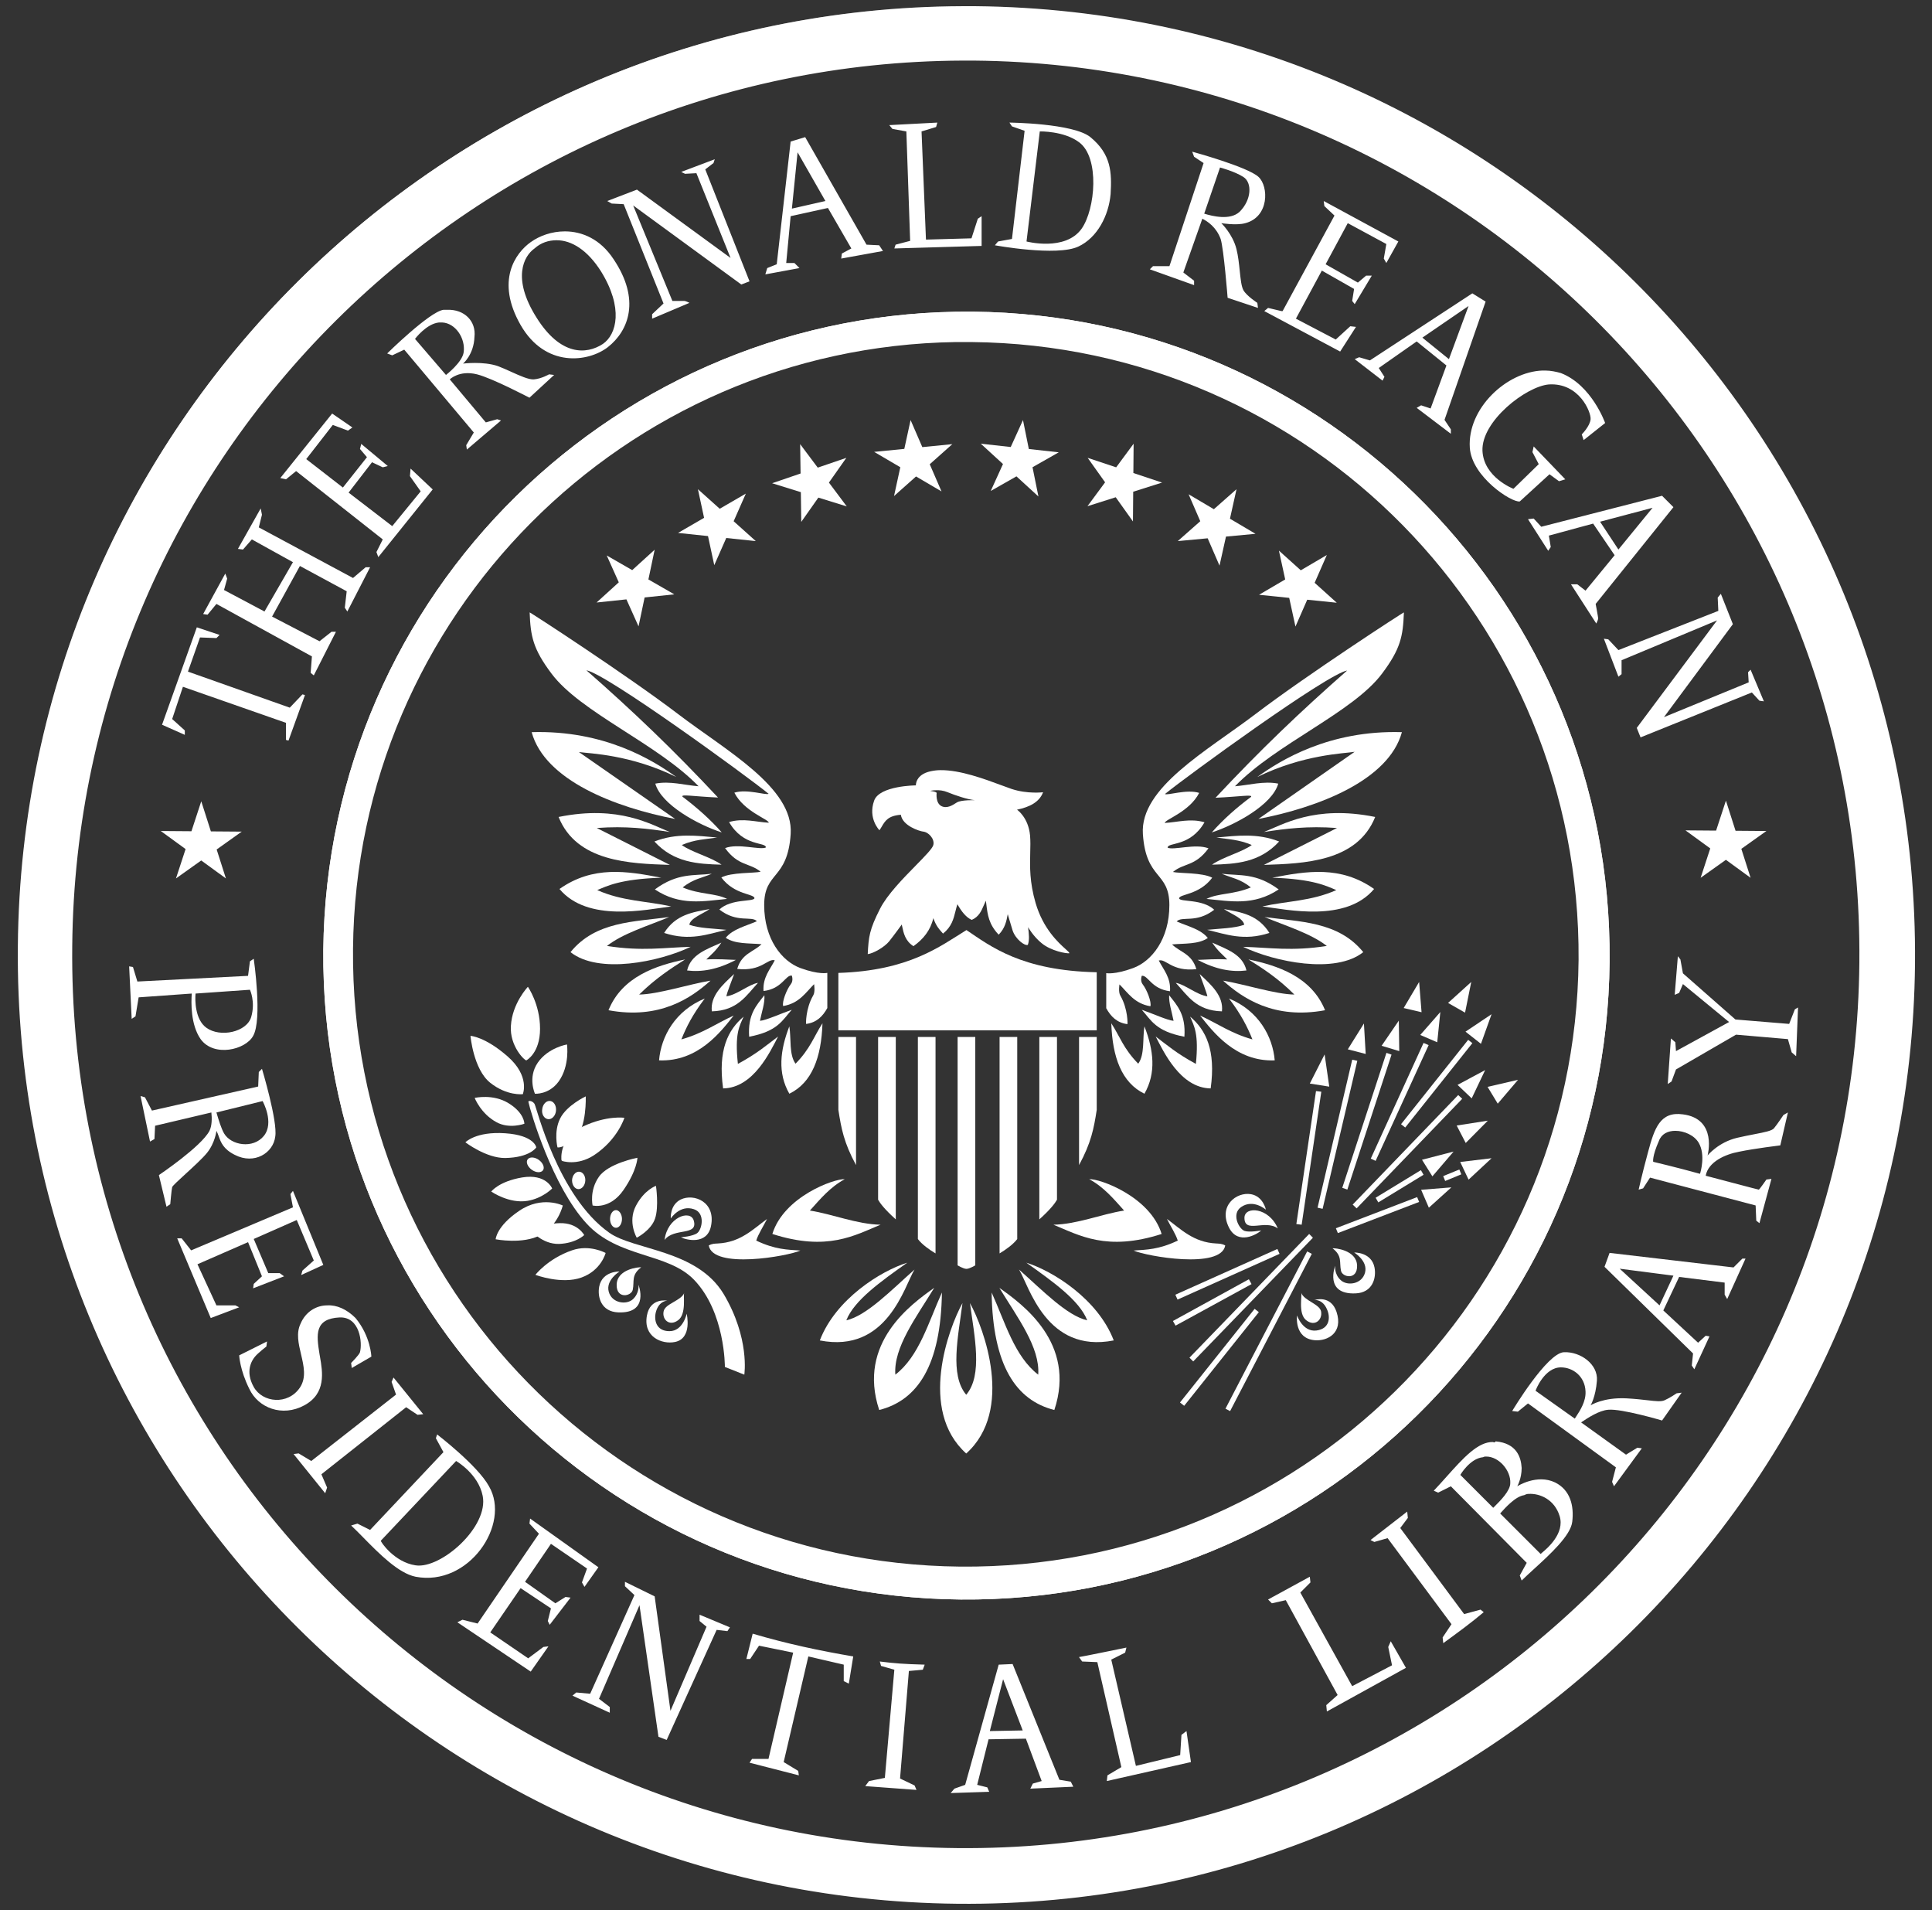 <svg width="87" height="86" viewBox="0 0 87 86" fill="none" xmlns="http://www.w3.org/2000/svg">
<rect x="0" y="0" width="87" height="86" fill="#333333" stroke="none"/>
<path fill-rule="evenodd" clip-rule="evenodd" d="M14.986 42.88C15.128 27.104 28.028 14.432 43.833 14.574C59.609 14.717 72.281 27.617 72.167 43.393V43.421C72.025 59.198 59.125 71.87 43.32 71.727C27.516 71.585 14.844 58.657 14.986 42.88ZM43.748 15.4H43.036C28.114 15.628 16.04 27.731 15.897 42.709C15.755 57.945 28 70.389 43.235 70.531C58.47 70.674 70.943 58.457 71.085 43.222C71.199 27.987 58.983 15.543 43.748 15.4Z" fill="url(#paint0_linear)"/>
<path fill-rule="evenodd" clip-rule="evenodd" d="M14.559 42.767C14.73 26.734 27.8 13.891 43.804 14.033C59.78 14.176 72.623 27.275 72.481 43.279V43.308C72.338 59.312 59.267 72.155 43.263 72.012C27.259 71.87 14.416 58.77 14.559 42.767ZM71.427 43.251C71.57 27.816 59.182 15.201 43.776 15.059C28.342 14.916 15.726 27.304 15.584 42.767C15.442 58.201 27.801 70.816 43.235 70.959C58.67 71.101 71.285 58.714 71.427 43.279V43.251Z" fill="url(#paint1_linear)"/>
<path fill-rule="evenodd" clip-rule="evenodd" d="M2.114 42.653C2.313 19.757 20.909 1.361 43.719 1.276H44.26C67.326 1.475 85.836 20.327 85.637 43.393V43.421C85.437 66.487 66.557 84.998 43.491 84.798C20.425 84.599 1.915 65.719 2.114 42.653ZM43.861 2.728H43.349C21.364 2.813 3.453 20.554 3.253 42.596C3.025 64.836 20.909 83.004 43.121 83.204C65.333 83.403 83.529 65.548 83.729 43.336V43.307C83.928 21.096 66.073 2.927 43.861 2.728Z" fill="white"/>
<path fill-rule="evenodd" clip-rule="evenodd" d="M0.804 42.596C1.004 19.188 19.998 0.364 43.349 0.279H43.918C67.497 0.507 86.434 19.786 86.235 43.364V43.393C86.007 66.972 66.7 85.937 43.121 85.71C19.542 85.482 0.576 66.174 0.804 42.596ZM43.89 2.329H43.377C21.165 2.386 3.083 20.327 2.855 42.624C2.655 65.092 20.71 83.46 43.15 83.688C65.589 83.915 83.985 65.861 84.185 43.393V43.364C84.384 20.896 66.33 2.529 43.89 2.329Z" fill="url(#paint2_linear)"/>
<path fill-rule="evenodd" clip-rule="evenodd" d="M14.559 42.767C14.73 26.734 27.8 13.891 43.804 14.033C59.78 14.176 72.623 27.275 72.481 43.279V43.308C72.338 59.312 59.267 72.155 43.263 72.012C27.259 71.87 14.416 58.77 14.559 42.767ZM71.427 43.251C71.57 27.816 59.182 15.201 43.776 15.059C28.342 14.916 15.726 27.304 15.584 42.767C15.442 58.201 27.801 70.816 43.235 70.959C58.67 71.101 71.285 58.714 71.427 43.279V43.251Z" fill="url(#paint3_linear)"/>
<path fill-rule="evenodd" clip-rule="evenodd" d="M0.804 42.596C1.004 19.188 19.998 0.364 43.349 0.279H43.918C67.497 0.507 86.434 19.786 86.235 43.364V43.393C86.007 66.972 66.7 85.937 43.121 85.71C19.542 85.482 0.576 66.174 0.804 42.596ZM43.89 2.329H43.377C21.165 2.386 3.083 20.327 2.855 42.624C2.655 65.092 20.71 83.46 43.15 83.688C65.589 83.915 83.985 65.861 84.185 43.393V43.364C84.384 20.896 66.33 2.529 43.89 2.329Z" fill="url(#paint4_radial)"/>
<path d="M7.24 37.413L10.173 39.549L9.063 36.075L7.924 39.549L10.885 37.441L7.24 37.413Z" fill="white"/>
<path d="M75.898 37.384L78.831 39.52L77.72 36.046L76.581 39.52L79.543 37.413L75.898 37.384Z" fill="white"/>
<path fill-rule="evenodd" clip-rule="evenodd" d="M40.045 5.633L42.209 5.519L42.153 5.718L41.498 5.917L41.697 10.787L43.747 10.73L44.032 9.847L44.203 9.733V11.072L40.273 11.186L40.33 11.015L40.985 10.844L40.814 5.917L40.188 5.804L40.045 5.633ZM45.57 5.69L45.456 5.519C45.456 5.519 48.332 5.547 49.101 6.174C50.041 6.943 50.069 7.768 50.012 8.737C49.927 9.705 49.414 10.702 48.56 11.1C47.592 11.556 44.801 11.043 44.801 11.043L44.944 10.872L45.57 10.758L46.139 5.889L45.57 5.69ZM46.823 5.917C46.823 5.917 47.905 5.889 48.589 6.402C49.528 7.085 49.329 9.42 48.702 10.303C47.962 11.328 46.225 10.872 46.225 10.872L46.823 5.917ZM35.603 6.373L36.258 6.174L39.02 11.015L39.59 11.043L39.761 11.3L37.881 11.641L37.91 11.414L38.337 11.186L37.283 9.363L35.603 9.733L35.404 11.841H35.774L36.002 12.069L34.464 12.353L34.549 12.069L34.977 11.898L35.603 6.373ZM53.686 6.829L53.771 7.057L54.199 7.341L52.661 11.983H51.92L51.778 12.125L53.771 12.837V12.638L53.287 12.268L54.142 9.847C54.369 9.961 54.768 10.217 54.967 10.758C55.11 11.214 55.281 13.407 55.281 13.407L56.648 13.863L56.619 13.635C56.619 13.635 56.135 13.321 55.992 13.065C55.9 12.896 55.866 12.568 55.827 12.195C55.794 11.878 55.758 11.528 55.679 11.214C55.508 10.531 54.996 10.047 54.996 10.047C54.996 10.047 55.679 10.161 56.078 10.047C57.16 9.762 57.132 8.395 56.676 7.968C56.192 7.512 53.686 6.829 53.686 6.829ZM37.169 9.05L35.916 6.857L35.66 9.392L37.169 9.05ZM32.186 7.17L30.677 7.74L30.847 7.825L31.36 7.797L32.898 11.613L28.683 8.537L27.345 9.05L27.544 9.164L28.085 9.192L29.879 13.663L29.366 14.147V14.347L31.047 13.635C31.047 13.635 30.876 13.549 30.819 13.549H30.278L28.512 9.249L33.382 12.809L33.752 12.666L31.759 7.626L32.129 7.341L32.186 7.17ZM55.992 7.968C55.594 7.712 54.939 7.541 54.939 7.541L54.227 9.619C54.597 9.733 55.394 9.933 55.822 9.534C56.363 8.993 56.391 8.224 55.992 7.968ZM59.609 9.05L59.638 9.278L60.093 9.705L57.758 14.005H57.701L57.103 13.863L56.932 14.005L60.349 15.827L61.061 14.717L60.805 14.688L60.15 15.286L58.356 14.347L59.524 12.182L60.976 13.008L60.89 13.549L61.004 13.692L61.773 12.41H61.517L61.147 12.723L59.694 11.898L60.691 10.047L62.428 10.986L62.314 11.641L62.428 11.841L62.969 10.872L59.609 9.05ZM23.899 10.901C24.298 10.616 24.839 10.417 25.437 10.417C26.206 10.417 27.032 10.758 27.63 11.67C28.854 13.492 28.313 14.888 27.373 15.628C26.49 16.311 24.554 16.568 23.443 14.631C22.304 12.638 23.216 11.385 23.899 10.901ZM25.067 10.816C25.75 10.816 26.462 11.271 27.06 12.211C28.085 13.863 27.772 15.059 27.146 15.486C26.405 15.97 25.238 16.027 24.155 14.29C23.045 12.524 23.586 11.527 24.07 11.186C24.355 10.929 24.697 10.816 25.067 10.816ZM61.688 16.226L66.301 13.207L66.899 13.578L65.048 18.903L65.333 19.33V19.529L63.795 18.362L63.995 18.248L64.422 18.39L65.134 16.454L63.795 15.372L62.087 16.568L62.343 16.966L62.258 17.137L61.005 16.169L61.204 16.084L61.688 16.226ZM66.13 13.777L65.247 16.169L64.051 15.201L66.13 13.777ZM19.969 13.948H20.14C20.909 13.919 21.45 14.46 21.365 15.172C21.336 15.97 20.852 16.369 20.852 16.369C20.852 16.369 21.763 16.255 22.418 16.482C22.599 16.549 22.801 16.641 23.004 16.732C23.409 16.916 23.814 17.099 24.042 17.08C24.383 17.052 24.725 16.853 24.725 16.853L24.953 16.881L23.842 17.906C23.842 17.906 22.162 17.023 21.479 16.853C20.681 16.653 20.254 17.08 20.254 17.08L21.877 19.017L22.39 18.874L22.561 18.931L21.023 20.241L20.995 20.042L21.336 19.472L18.204 15.742L17.663 15.998L17.435 15.913C17.435 15.913 19.343 14.033 19.969 13.948ZM19.912 14.518C20.51 14.546 20.966 15.229 20.88 15.856C20.823 16.311 20.083 16.881 20.083 16.881L18.688 15.258C18.688 15.258 19.2 14.574 19.77 14.518H19.912ZM69.462 16.682H69.576C69.832 16.682 70.089 16.739 70.288 16.796C71.683 17.337 72.281 19.045 72.281 19.045L71.313 19.814L71.228 19.558C71.228 19.558 71.598 19.188 71.626 18.874C71.655 18.561 71.114 17.223 69.747 17.308C68.722 17.394 66.7 18.96 66.757 20.298C66.814 21.494 68.152 22.007 68.152 22.007L69.291 20.896L69.007 20.355L69.063 20.099L70.487 21.58L70.203 21.665L69.775 21.352L68.437 22.576C68.067 22.633 66.273 21.466 66.187 20.156C66.073 18.39 67.839 16.739 69.462 16.682ZM14.957 18.618L12.622 21.523L12.879 21.58L13.334 21.209L17.236 24.285L16.951 24.855L17.036 25.082L19.485 22.035L18.488 21.096L18.46 21.437L18.944 22.121L17.663 23.687L15.698 22.178L16.752 20.811L17.236 21.039L17.463 20.982L16.267 19.985L16.21 20.213L16.524 20.583L15.441 21.95L13.79 20.669L14.986 19.131L15.669 19.387L15.869 19.245L14.957 18.618ZM69.405 23.715L74.844 22.32L75.356 22.833L71.854 27.19C71.854 27.19 71.968 27.788 71.968 27.845C71.968 27.902 71.882 28.072 71.882 28.072L70.743 26.307H71.028L71.398 26.592L72.708 24.997L71.74 23.573L69.747 24.114L69.832 24.627L69.718 24.798L68.807 23.374L69.063 23.345L69.405 23.715ZM74.417 22.861L72.879 24.741L72.053 23.488L74.417 22.861ZM10.714 24.712L11.739 22.89L11.796 23.174L11.654 23.744L15.897 26.022L16.466 25.538H16.666L15.641 27.531L15.527 27.36L15.612 26.62L13.505 25.481L12.252 27.759L14.388 28.87L14.929 28.443H15.128L14.131 30.407L13.989 30.294L14.046 29.553L9.746 27.19L9.347 27.674L9.148 27.645L10.145 25.823L10.23 26.051L10.088 26.563L11.91 27.531L13.192 25.31L11.341 24.285L10.942 24.741L10.714 24.712ZM77.492 26.734L77.35 26.905L77.378 27.503L72.879 29.268L72.423 28.784L72.224 28.756L72.879 30.465L73.021 30.351V29.724L77.321 27.93L73.705 32.771L73.876 33.198L78.888 31.176L79.229 31.547L79.429 31.575L78.831 30.151L78.717 30.265L78.745 30.721L74.929 32.287L78.033 28.101L77.492 26.734ZM7.297 32.629L8.863 28.243L9.888 28.585L9.746 28.727L9.006 28.699L8.464 30.237L13.049 31.86L13.619 31.262L13.733 31.29L12.992 33.341L12.878 33.312V32.543L8.237 30.92L7.753 32.372L8.322 32.885V33.084L7.297 32.629ZM75.556 43.051L75.414 44.788L75.613 44.703L75.784 44.304L77.863 46.013L75.471 47.323L75.442 46.924L75.243 46.753L75.1 48.804L75.271 48.69L75.471 48.149L78.176 46.582L80.511 46.782L80.682 47.38L80.881 47.551L80.967 45.358L80.824 45.443L80.568 46.098L78.148 45.899L75.784 43.82L75.67 43.194L75.556 43.051ZM11.255 43.279L11.426 43.165C11.426 43.165 11.825 45.899 11.398 46.639C11.056 47.266 9.632 47.608 9.034 46.782C8.579 46.127 8.607 45.13 8.635 44.731L6.243 44.902L6.101 45.757L5.93 45.87L5.816 43.507L5.987 43.535L6.186 44.19L11.17 43.934L11.255 43.279ZM11.255 44.56C11.255 44.56 11.512 45.102 11.312 45.785C11.113 46.468 9.917 46.725 9.291 46.269C8.778 45.899 8.778 45.016 8.806 44.731L11.255 44.56ZM11.654 48.263L11.797 48.12C11.797 48.12 12.508 50.484 12.395 51.167C12.309 51.907 11.455 52.449 10.572 51.993C10.056 51.735 9.946 51.428 9.849 51.158C9.818 51.071 9.788 50.987 9.746 50.911C9.746 50.911 9.689 51.452 9.319 51.907C9.122 52.15 8.707 52.53 8.354 52.853C8.043 53.138 7.779 53.379 7.753 53.445C7.724 53.559 7.667 54.214 7.667 54.214L7.497 54.328L7.155 52.904C7.155 52.904 9.063 51.623 9.433 50.911C9.547 50.683 9.547 50.341 9.518 50.085L6.984 50.683L6.955 51.281L6.756 51.395L6.329 49.345L6.528 49.402L6.842 50L11.626 48.917L11.654 48.263ZM11.825 49.572C11.825 49.572 12.366 50.541 11.882 51.139C11.398 51.737 10.401 51.566 10.088 51.025C9.956 50.787 9.848 50.427 9.765 50.148L9.746 50.085L11.825 49.572ZM80.311 50.199L80.511 50.085L80.169 51.566C80.169 51.566 79.002 51.708 78.318 51.851C77.692 51.965 76.923 52.306 76.809 52.933C77.262 53.051 77.711 53.17 78.095 53.272L78.105 53.274L78.105 53.274C78.731 53.44 79.183 53.559 79.201 53.559C79.229 53.559 79.543 53.104 79.543 53.104L79.77 53.075L79.229 55.069L79.087 54.955L79.058 54.271L74.303 53.018L73.99 53.502L73.79 53.559C73.79 53.559 73.933 52.904 74.218 51.851C74.502 50.797 74.758 50.028 75.784 50.17C77.35 50.37 76.894 52.021 76.894 52.021C76.894 52.021 77.378 51.423 78.233 51.224C78.513 51.159 78.771 51.109 78.997 51.065L78.997 51.065C79.461 50.975 79.789 50.912 79.884 50.797C80.027 50.626 80.311 50.199 80.311 50.199ZM75.442 50.911C75.841 50.911 76.296 51.11 76.496 51.452C76.809 51.993 76.581 52.762 76.553 52.847C75.528 52.562 74.445 52.306 74.445 52.306C74.445 52.306 74.388 52.078 74.702 51.367C74.816 51.053 75.1 50.911 75.442 50.911ZM13.078 53.758L13.192 53.616L14.559 56.948L13.562 57.404L13.619 57.204L14.131 56.749L13.363 54.926L11.426 55.78L12.081 57.318H12.594L12.793 57.461L11.398 58.002L11.426 57.802L11.796 57.461L11.17 55.923L8.892 56.919L9.746 58.77H10.6L10.771 58.856L9.49 59.34L7.98 55.752H8.18L8.607 56.293L13.192 54.356L13.078 53.758ZM72.481 56.407L72.253 57.033L76.24 60.935L76.183 61.476L76.297 61.647L76.98 60.166L76.809 60.137L76.467 60.451L74.901 58.998L75.613 57.489L77.663 57.745V58.286L77.777 58.486L78.603 56.663H78.461L78.062 57.062L72.481 56.407ZM75.356 57.432L72.936 57.119L74.73 58.77L75.356 57.432ZM14.73 58.77C14.245 58.77 13.761 59.055 13.534 59.596C13.33 60.016 13.443 60.494 13.556 60.972C13.68 61.499 13.804 62.025 13.505 62.472C12.964 63.27 11.825 63.156 11.426 62.444C11.028 61.732 11.341 61.248 11.483 61.077C11.626 60.906 11.996 60.621 11.996 60.621L12.024 60.394L10.771 61.02C10.771 61.02 10.8 61.675 11.227 62.529C11.626 63.384 12.708 63.811 13.704 63.27C14.695 62.734 14.528 61.771 14.41 61.09L14.41 61.09C14.402 61.046 14.395 61.004 14.388 60.963C14.245 60.08 14.16 59.368 15.299 59.312C16.21 59.283 16.324 60.451 16.21 60.878C16.182 60.992 15.812 61.362 15.812 61.362L15.84 61.59L16.723 61.077C16.723 61.077 16.695 60.166 16.011 59.34C15.612 58.941 15.157 58.742 14.73 58.77ZM68.095 63.526C68.095 63.526 69.661 60.906 70.43 60.878C71.17 60.849 71.968 61.419 71.911 62.159C71.854 62.9 71.626 63.27 71.626 63.27C71.626 63.27 72.196 62.9 73.249 62.956C73.653 62.979 73.965 63.015 74.209 63.043C74.585 63.086 74.803 63.111 74.958 63.042C75.214 62.928 75.499 62.729 75.499 62.729L75.727 62.7L74.844 63.953C74.844 63.953 73.021 63.412 72.423 63.469C72.01 63.497 71.491 63.843 71.225 64.021L71.199 64.039L73.221 65.491L73.733 65.178L73.933 65.206L72.68 66.915L72.594 66.716L72.765 66.061L68.807 63.184L68.351 63.555L68.095 63.526ZM70.288 61.561C70.829 61.561 71.37 61.96 71.398 62.643C71.423 63.092 71.143 63.519 70.977 63.771L70.977 63.772L70.976 63.772L70.976 63.773C70.953 63.808 70.932 63.84 70.914 63.868L69.149 62.615C69.149 62.586 69.547 61.561 70.288 61.561ZM17.634 62.216L17.72 62.017L19.058 63.669L18.802 63.697L18.289 63.355L14.473 66.374L14.729 66.972L14.644 67.228L13.22 65.463L13.448 65.434L14.018 65.776L17.834 62.786L17.634 62.216ZM19.684 64.58L19.628 64.751L19.969 65.377L16.666 68.88L16.096 68.595L15.812 68.68C15.979 68.835 16.167 69.026 16.371 69.233L16.371 69.233L16.371 69.234L16.371 69.234C17.07 69.944 17.944 70.833 18.716 70.987C21.108 71.443 23.016 68.623 22.02 66.915C21.507 65.975 19.684 64.58 19.684 64.58ZM65.14 66.482C65.891 65.643 66.557 64.899 67.241 64.921C67.269 64.95 67.298 64.95 67.355 64.893C68.295 64.978 68.494 65.605 68.522 66.089C68.522 66.573 68.323 66.915 68.323 66.915C68.323 66.915 69.206 66.345 70.032 66.744C70.715 67.086 70.886 67.798 70.8 68.51C70.734 69.13 69.787 69.992 69.062 70.653L69.062 70.653C68.856 70.841 68.668 71.013 68.522 71.158L68.437 70.93L68.75 70.361L65.333 66.915L64.763 67.2L64.564 67.114C64.762 66.905 64.954 66.69 65.14 66.482ZM66.871 65.576H66.927C67.497 65.576 68.038 66.203 68.01 66.772C68.01 67.119 67.56 67.566 67.293 67.832L67.293 67.832L67.241 67.883L65.76 66.402C65.76 66.402 66.187 65.662 66.785 65.605C66.842 65.576 66.871 65.576 66.871 65.576ZM21.735 67.342C21.535 66.345 20.539 65.776 20.539 65.776L17.15 69.364C17.122 69.392 17.748 70.332 18.716 70.474C19.855 70.645 22.02 68.737 21.735 67.342ZM68.836 67.257C69.348 67.228 70.003 67.513 70.231 68.253C70.477 69.04 69.66 69.722 69.433 69.911C69.398 69.94 69.377 69.958 69.377 69.962L67.554 68.139C67.782 67.883 68.238 67.37 68.636 67.314C68.693 67.285 68.75 67.257 68.836 67.257ZM61.716 69.335L63.368 68.054L63.397 68.339L63.055 68.794L65.931 72.667L66.671 72.468L66.814 72.582C66.244 73.066 65.618 73.521 64.992 73.977L64.992 73.977L64.991 73.977L64.963 73.721L65.362 73.123L62.485 69.25L61.887 69.421L61.716 69.335ZM23.871 68.367L23.842 68.595L24.269 69.051L21.507 73.094L20.824 72.923L20.596 73.037L23.899 75.258L24.697 74.12L24.469 74.148L23.785 74.66L22.077 73.493L23.444 71.5L24.81 72.411L24.668 72.98L24.753 73.151L25.693 71.927L25.465 71.898L25.01 72.183L23.643 71.215L24.81 69.506L26.434 70.617L26.206 71.243L26.32 71.443L26.946 70.56L23.871 68.367ZM57.103 72.012L58.982 70.987L59.011 71.243L58.555 71.699L60.89 75.913L62.684 74.974L62.514 74.148L62.627 73.892L63.311 75.088L59.751 77.053L59.723 76.768L60.235 76.312L57.9 72.041L57.274 72.183L57.103 72.012ZM28.142 71.215V71.414L28.569 71.813L26.576 76.255L25.949 76.198L25.779 76.341L27.459 77.109V76.853L26.974 76.483L28.797 72.269L29.651 78.192L30.021 78.334L32.271 73.379L32.755 73.436L32.869 73.265L31.502 72.696V72.98L31.816 73.237L30.192 77.024L29.48 71.87L28.142 71.215ZM33.61 74.689L33.894 73.55C35.432 74.005 36.913 74.319 38.422 74.575L38.223 75.8L37.995 75.686V74.945L36.4 74.575L35.29 79.331L35.945 79.729L35.973 79.929L33.752 79.359L33.866 79.188H34.606L35.717 74.404L34.179 74.091L33.781 74.689H33.61ZM50.724 74.176C50.724 74.176 48.645 74.604 48.588 74.604L48.731 74.803L49.414 74.831L50.496 79.558L49.87 79.929L49.841 80.185L53.629 79.331L53.429 77.935L53.202 78.106L53.145 79.017L51.151 79.502L50.041 74.718L50.667 74.404L50.724 74.176ZM39.675 75.002L39.618 74.803C40.302 74.888 40.672 74.917 41.64 74.945L41.555 75.173L40.928 75.23L40.53 80.071L41.185 80.384L41.27 80.584L38.963 80.413L39.134 80.185L39.846 80.043L40.273 75.173L39.675 75.002ZM45.599 74.917L44.972 74.945L43.463 80.356L42.979 80.527L42.808 80.726L44.545 80.669L44.459 80.47L44.004 80.356L44.516 78.306L46.197 78.277L46.908 80.185L46.51 80.299L46.396 80.527L48.332 80.441L48.218 80.213L47.706 80.128L45.599 74.917ZM46.054 77.907L45.171 75.6L44.573 77.935L46.054 77.907Z" fill="url(#paint5_linear)"/>
<path d="M27.322 25.008L28.754 28.2L29.48 24.749L26.864 27.126L30.364 26.758L27.322 25.008Z" fill="url(#paint6_linear)"/>
<path d="M31.428 22.024L32.164 25.445L33.586 22.223L30.533 23.993L34.034 24.361L31.428 22.024Z" fill="url(#paint7_linear)"/>
<path d="M36.032 19.996L36.082 23.496L38.111 20.613L34.77 21.756L38.131 22.8L36.032 19.996Z" fill="url(#paint8_linear)"/>
<path d="M41.005 18.912L40.259 22.333L42.884 19.996L39.364 20.344L42.397 22.124L41.005 18.912Z" fill="url(#paint9_linear)"/>
<path d="M46.066 18.912L44.614 22.104L47.677 20.364L44.166 19.976L46.762 22.353L46.066 18.912Z" fill="url(#paint10_linear)"/>
<path d="M51.048 19.976L48.969 22.79L52.33 21.726L48.979 20.613L51.018 23.476L51.048 19.976Z" fill="url(#paint11_linear)"/>
<path d="M53.524 22.253L54.916 25.465L55.682 22.024L53.036 24.361L56.537 24.033L53.524 22.253Z" fill="url(#paint12_linear)"/>
<path d="M57.591 24.789L58.336 28.209L59.748 24.988L56.696 26.778L60.196 27.136L57.591 24.789Z" fill="url(#paint13_linear)"/>
<path fill-rule="evenodd" clip-rule="evenodd" d="M41.909 34.723C42.049 34.693 42.198 34.673 42.357 34.673C43.243 34.665 44.345 35.075 45.091 35.352C45.266 35.417 45.421 35.475 45.549 35.518C46.265 35.757 46.971 35.668 46.971 35.668C46.802 36.115 46.364 36.334 45.797 36.453C45.797 36.453 46.305 36.791 46.384 37.607C46.406 37.862 46.4 38.123 46.392 38.402C46.377 39.013 46.36 39.714 46.633 40.65C46.973 41.818 47.66 42.437 47.981 42.726C48.092 42.826 48.159 42.886 48.154 42.917C48.025 42.937 47.329 42.817 46.901 42.459C46.533 42.161 46.295 41.743 46.295 41.743C46.334 42.032 46.364 42.32 46.285 42.539C46.145 42.598 45.728 42.28 45.599 41.892C45.479 41.505 45.38 41.157 45.38 41.157C45.32 41.475 45.261 41.783 44.972 42.081C44.526 41.617 44.472 41.176 44.418 40.732C44.411 40.671 44.404 40.611 44.395 40.55C44.362 40.617 44.333 40.685 44.303 40.754C44.192 41.014 44.081 41.274 43.759 41.415C43.51 41.306 43.302 41.047 43.113 40.709C43.078 40.815 43.051 40.921 43.025 41.028C42.939 41.374 42.854 41.72 42.466 42.032C42.449 42.011 42.431 41.991 42.412 41.971C42.292 41.838 42.149 41.679 42.029 41.336C41.9 41.883 41.581 42.28 41.134 42.598C40.765 42.365 40.689 42.009 40.627 41.715C40.62 41.684 40.613 41.653 40.607 41.624C40.607 41.624 40.279 42.081 40.04 42.38C39.821 42.648 39.324 42.927 39.075 42.956C39.115 42.181 39.145 41.863 39.632 40.908C39.955 40.274 40.676 39.539 41.244 38.961C41.655 38.541 41.987 38.203 42.029 38.044C42.098 37.766 41.81 37.458 41.561 37.438C41.402 37.418 40.637 37.179 40.567 36.682C39.997 36.722 39.855 36.963 39.711 37.206C39.677 37.264 39.643 37.322 39.602 37.378C39.602 37.378 39.075 36.851 39.364 36.045C39.602 35.369 41.243 35.359 41.243 35.359C41.243 35.359 41.213 34.872 41.909 34.723ZM42.675 35.668C42.486 35.588 42.287 35.568 42.138 35.578C41.989 35.578 41.889 35.608 41.889 35.608C42.029 35.628 42.148 35.648 42.178 35.697C42.178 35.697 42.118 36.155 42.397 36.294C42.639 36.415 42.897 36.25 43.038 36.159C43.059 36.146 43.077 36.134 43.093 36.125C43.291 36.006 43.908 36.026 43.908 36.026C43.57 35.996 43.013 35.807 42.675 35.668Z" fill="url(#paint14_linear)"/>
<path d="M37.753 43.802V46.387H49.387V43.772C46.006 43.702 44.614 42.608 43.52 41.873C42.327 42.608 40.935 43.702 37.753 43.802Z" fill="url(#paint15_linear)"/>
<path d="M37.753 46.685H38.548V52.453C38.001 51.448 37.882 50.802 37.753 49.967V46.685Z" fill="url(#paint16_linear)"/>
<path d="M39.542 46.685H40.338V54.899C39.831 54.441 39.632 54.173 39.542 54.014V46.685Z" fill="url(#paint17_linear)"/>
<path d="M41.333 46.685H42.128V56.43C41.859 56.271 41.511 56.023 41.333 55.784V46.685Z" fill="url(#paint18_linear)"/>
<path d="M43.122 46.685H43.918V56.967C43.918 56.967 43.659 57.126 43.52 57.126C43.381 57.126 43.122 56.967 43.122 56.967V46.685Z" fill="url(#paint19_linear)"/>
<path d="M49.387 46.685H48.591V52.453C49.138 51.448 49.258 50.802 49.387 49.967V46.685Z" fill="url(#paint20_linear)"/>
<path d="M47.597 46.685H46.802V54.899C47.309 54.441 47.508 54.173 47.597 54.014V46.685Z" fill="url(#paint21_linear)"/>
<path d="M45.807 46.685H45.012V56.43C45.28 56.271 45.628 56.023 45.807 55.784V46.685Z" fill="url(#paint22_linear)"/>
<path d="M32.502 37.477C31.448 37.139 29.778 36.234 29.509 35.28C30.166 35.15 30.822 35.349 31.458 35.399C29.599 33.48 26.148 32.078 24.836 30.328C24 29.214 23.891 28.647 23.851 27.573C23.802 27.514 28.236 30.397 30.534 32.147C32.701 33.798 35.744 35.459 35.605 37.547C35.466 39.635 34.412 39.217 34.412 40.749C34.412 42.28 35.207 43.275 36.042 43.583C36.878 43.891 37.255 43.801 37.255 43.801V45.383C37.047 45.761 36.768 46.039 36.301 46.099C36.291 46.118 36.271 45.412 36.619 44.816C36.719 44.657 36.659 44.309 36.659 44.309C36.271 44.697 35.983 45.174 35.267 45.293C35.207 45.104 35.426 44.547 35.605 44.319C35.744 44.15 35.655 43.921 35.655 43.921C35.366 43.891 35.227 44.517 34.382 44.617C34.342 44 34.68 43.642 34.889 43.235C34.561 43.135 34.312 43.742 33.198 43.623C33.397 42.926 33.924 42.867 34.292 42.509C33.725 42.459 33.099 42.509 32.681 42.221C33 41.823 33.586 41.693 34.083 41.475C33.845 41.216 33.198 41.574 32.393 40.948C32.93 40.45 33.914 40.61 33.974 40.441C33.974 40.232 33.079 40.301 32.483 39.506C32.92 39.267 33.974 39.317 34.252 39.247C33.745 38.83 33.258 39.009 32.651 38.183C33.238 37.955 34.233 38.283 34.491 38.153C34.491 37.895 33.477 38.133 32.831 37.01C33.477 36.821 34.034 37.01 34.62 37.04C34.611 36.881 33.507 36.542 33.069 35.687C33.636 35.508 34.511 35.817 34.611 35.737C33.636 34.942 27.302 30.328 26.407 30.178C28.515 32.028 30.335 33.768 32.333 35.906C31.2 35.856 30.663 35.747 30.732 35.866C31.379 36.354 31.985 36.891 32.502 37.477Z" fill="url(#paint23_linear)"/>
<path d="M30.454 34.981C29.42 34.236 27.222 32.863 23.941 32.963C24.537 35.14 27.719 36.353 30.404 36.871L26.069 33.858C26.566 33.927 28.386 33.967 30.454 34.981Z" fill="url(#paint24_linear)"/>
<path d="M30.165 37.457C29.35 37.149 27.898 36.224 25.154 36.781C25.969 38.81 28.375 38.879 30.165 38.939L26.874 37.278C28.177 37.179 29.191 37.308 30.165 37.457Z" fill="url(#paint25_linear)"/>
<path d="M29.778 39.516C28.236 39.218 26.705 38.959 25.194 40.023C26.466 41.544 29.111 40.948 30.225 40.809C29.111 40.56 28.037 40.58 26.894 40.073C27.331 39.894 27.928 39.575 29.778 39.516Z" fill="url(#paint26_linear)"/>
<path d="M30.136 41.286C28.565 41.504 26.815 41.475 25.691 42.867C26.954 43.871 29.688 43.304 31.1 42.628C29.917 42.658 28.923 42.837 27.332 42.588C28.048 42.022 29.161 41.693 30.136 41.286Z" fill="url(#paint27_linear)"/>
<path d="M30.852 43.195C29.559 43.464 28.018 43.961 27.401 45.482C29.708 45.91 31.12 44.935 31.995 44.15C31.031 44.309 29.628 44.766 28.783 44.776C29.519 44.05 30.195 43.613 30.852 43.195Z" fill="url(#paint28_linear)"/>
<path d="M31.737 44.955C30.404 45.502 29.768 46.665 29.678 47.739C31.439 47.809 32.463 46.447 33.039 45.721C32.254 46.079 31.647 46.526 30.683 46.795C30.902 46.248 31.19 45.671 31.737 44.955Z" fill="url(#paint29_linear)"/>
<path d="M33.487 45.77C32.781 46.367 32.323 47.272 32.562 49.002C33.934 48.982 34.69 47.332 35.038 46.666C34.521 47.053 34.093 47.431 33.228 47.898C33.079 46.526 33.298 46.198 33.487 45.77Z" fill="url(#paint30_linear)"/>
<path d="M35.545 46.208C35.128 47.282 35.008 48.306 35.545 49.241C36.569 48.744 36.987 47.6 37.037 46.069C36.649 46.666 36.49 47.212 35.824 47.889C35.525 47.481 35.635 46.765 35.545 46.208Z" fill="url(#paint31_linear)"/>
<path d="M34.421 44.806C34.063 45.263 33.666 45.671 33.735 46.675C35.038 46.427 35.227 45.93 35.654 45.462C35.167 45.631 34.491 45.94 34.222 45.959C34.302 45.552 34.451 45.154 34.421 44.806Z" fill="url(#paint32_linear)"/>
<path d="M32.293 37.706C31.379 37.626 30.464 37.497 29.469 37.885C30.344 38.84 31.418 38.899 32.492 38.929C32.025 38.591 31.13 38.362 30.702 38.044C31.269 37.795 31.776 37.785 32.293 37.706Z" fill="url(#paint33_linear)"/>
<path d="M32.055 39.337C31.239 39.436 30.514 39.287 29.489 40.043C30.623 40.798 31.677 40.57 32.741 40.47C32.204 40.202 31.518 40.281 30.742 39.953C31.22 39.565 31.627 39.526 32.055 39.337Z" fill="url(#paint34_linear)"/>
<path d="M31.956 40.928C31.19 41.067 30.424 41.176 29.907 42.002C31.061 42.38 31.856 42.061 32.711 41.862C32.135 41.803 31.478 41.793 31.041 41.634C31.09 41.335 31.627 41.156 31.956 40.928Z" fill="url(#paint35_linear)"/>
<path d="M32.483 42.439C31.826 42.737 31.11 42.966 30.941 43.692C31.598 43.772 32.313 43.652 33.139 43.215C32.711 43.205 32.353 43.165 31.806 43.195C32.025 42.976 32.224 42.827 32.483 42.439Z" fill="url(#paint36_linear)"/>
<path d="M33.059 43.851C32.522 44.349 31.975 44.846 32.055 45.532C33.218 45.502 33.606 44.816 34.133 44.249C33.715 44.319 33.198 44.786 32.711 44.856C32.731 44.687 32.94 44.189 33.059 43.851Z" fill="url(#paint37_linear)"/>
<path d="M54.568 37.477C55.622 37.139 57.292 36.234 57.561 35.28C56.904 35.15 56.248 35.349 55.612 35.399C57.471 33.48 60.922 32.078 62.234 30.328C63.07 29.214 63.179 28.647 63.219 27.573C63.269 27.514 58.834 30.397 56.537 32.147C54.369 33.798 51.326 35.459 51.465 37.547C51.605 39.635 52.658 39.217 52.658 40.749C52.658 42.28 51.863 43.275 51.028 43.583C50.192 43.891 49.815 43.812 49.815 43.812V45.392C50.023 45.77 50.302 46.049 50.769 46.108C50.779 46.128 50.799 45.422 50.451 44.826C50.352 44.667 50.411 44.319 50.411 44.319C50.799 44.706 51.087 45.184 51.803 45.303C51.863 45.114 51.644 44.557 51.465 44.328C51.326 44.16 51.416 43.931 51.416 43.931C51.704 43.901 51.843 44.527 52.688 44.627C52.728 44.01 52.39 43.652 52.181 43.245C52.509 43.145 52.758 43.752 53.872 43.633C53.673 42.936 53.146 42.877 52.778 42.519C53.345 42.469 53.971 42.519 54.389 42.23C54.071 41.833 53.484 41.703 52.987 41.485C53.225 41.226 53.872 41.584 54.677 40.958C54.14 40.46 53.156 40.62 53.096 40.45C53.096 40.242 53.991 40.311 54.588 39.516C54.15 39.277 53.096 39.327 52.818 39.257C53.325 38.84 53.812 39.019 54.419 38.193C53.832 37.965 52.837 38.293 52.579 38.163C52.579 37.905 53.593 38.144 54.24 37.02C53.593 36.831 53.036 37.02 52.45 37.05C52.46 36.891 53.563 36.553 54.001 35.697C53.434 35.518 52.559 35.827 52.46 35.747C53.434 34.952 59.768 30.338 60.663 30.188C58.555 32.038 56.736 33.778 54.737 35.916C55.87 35.866 56.407 35.757 56.338 35.876C55.691 36.354 55.085 36.891 54.568 37.477Z" fill="url(#paint38_linear)"/>
<path d="M56.616 34.981C57.65 34.236 59.848 32.863 63.129 32.963C62.533 35.14 59.351 36.353 56.666 36.871L61.001 33.848C60.504 33.927 58.694 33.967 56.616 34.981Z" fill="url(#paint39_linear)"/>
<path d="M56.914 37.457C57.73 37.149 59.182 36.224 61.926 36.781C61.111 38.81 58.704 38.879 56.914 38.939L60.206 37.278C58.893 37.179 57.889 37.308 56.914 37.457Z" fill="url(#paint40_linear)"/>
<path d="M57.292 39.516C58.834 39.218 60.365 38.959 61.877 40.023C60.604 41.544 57.959 40.948 56.845 40.809C57.959 40.56 59.033 40.58 60.176 40.073C59.739 39.894 59.152 39.575 57.292 39.516Z" fill="url(#paint41_linear)"/>
<path d="M56.944 41.286C58.515 41.504 60.265 41.475 61.389 42.867C60.126 43.871 57.392 43.304 55.98 42.628C57.163 42.658 58.157 42.837 59.748 42.588C59.022 42.022 57.919 41.693 56.944 41.286Z" fill="url(#paint42_linear)"/>
<path d="M56.218 43.195C57.511 43.464 59.052 43.961 59.669 45.482C57.362 45.91 55.95 44.935 55.075 44.15C56.039 44.309 57.441 44.766 58.287 44.776C57.561 44.05 56.885 43.613 56.218 43.195Z" fill="url(#paint43_linear)"/>
<path d="M55.343 44.955C56.676 45.502 57.312 46.665 57.402 47.739C55.642 47.809 54.618 46.447 54.041 45.721C54.827 46.079 55.433 46.526 56.398 46.795C56.179 46.248 55.89 45.671 55.343 44.955Z" fill="url(#paint44_linear)"/>
<path d="M53.593 45.77C54.299 46.367 54.757 47.272 54.518 49.002C53.146 48.982 52.39 47.332 52.042 46.666C52.559 47.053 52.987 47.431 53.852 47.898C53.991 46.526 53.772 46.198 53.593 45.77Z" fill="url(#paint45_linear)"/>
<path d="M51.535 46.208C51.952 47.282 52.072 48.306 51.535 49.241C50.511 48.744 50.093 47.6 50.043 46.069C50.431 46.666 50.59 47.212 51.256 47.889C51.555 47.481 51.445 46.765 51.535 46.208Z" fill="url(#paint46_linear)"/>
<path d="M52.648 44.806C53.006 45.263 53.404 45.671 53.335 46.675C52.032 46.427 51.843 45.93 51.415 45.462C51.903 45.631 52.579 45.94 52.847 45.959C52.768 45.552 52.629 45.154 52.648 44.806Z" fill="url(#paint47_linear)"/>
<path d="M54.777 37.706C55.691 37.626 56.606 37.497 57.601 37.885C56.726 38.84 55.652 38.899 54.578 38.929C55.045 38.591 55.94 38.362 56.368 38.044C55.801 37.795 55.304 37.785 54.777 37.706Z" fill="url(#paint48_linear)"/>
<path d="M55.015 39.337C55.831 39.436 56.557 39.287 57.581 40.043C56.447 40.798 55.393 40.57 54.329 40.47C54.866 40.202 55.552 40.281 56.328 39.953C55.851 39.565 55.453 39.526 55.015 39.337Z" fill="url(#paint49_linear)"/>
<path d="M55.115 40.928C55.88 41.067 56.646 41.176 57.163 42.002C56.01 42.38 55.214 42.061 54.359 41.862C54.936 41.803 55.592 41.793 56.029 41.634C55.98 41.335 55.453 41.156 55.115 40.928Z" fill="url(#paint50_linear)"/>
<path d="M54.588 42.439C55.244 42.737 55.96 42.966 56.129 43.692C55.473 43.772 54.757 43.652 53.931 43.215C54.359 43.205 54.717 43.165 55.264 43.195C55.055 42.976 54.846 42.827 54.588 42.439Z" fill="url(#paint51_linear)"/>
<path d="M54.021 43.851C54.558 44.349 55.105 44.846 55.025 45.532C53.862 45.502 53.474 44.816 52.947 44.249C53.364 44.319 53.882 44.786 54.369 44.856C54.339 44.687 54.14 44.189 54.021 43.851Z" fill="url(#paint52_linear)"/>
<path d="M29.927 55.824C30.355 55.257 31.448 55.664 31.24 54.949C31.09 54.441 30.046 54.799 29.927 55.824Z" fill="url(#paint53_linear)"/>
<path d="M36.47 54.501C36.938 53.984 37.375 53.447 38.041 53.089C37.564 53.059 35.297 53.875 34.78 55.555C37.256 56.351 38.489 55.615 39.652 55.138C38.578 55.118 37.494 54.66 36.47 54.501Z" fill="url(#paint54_linear)"/>
<path d="M31.916 56.072C32.085 55.983 32.184 55.993 32.324 55.983C33.348 55.933 33.914 55.336 34.541 54.879C34.382 55.197 34.143 55.565 34.054 55.853C34.909 56.261 35.466 56.261 36.042 56.301C35.466 56.559 32.105 57.156 31.916 56.072Z" fill="url(#paint55_linear)"/>
<path d="M40.855 56.848C39.672 57.216 37.633 58.479 36.917 60.348C39.96 60.945 40.726 57.892 41.183 57.156C40.129 58.091 39.026 59.234 38.111 59.443C38.459 58.548 39.662 57.693 40.855 56.848Z" fill="url(#paint56_linear)"/>
<path d="M42.069 57.981C41.044 58.707 38.588 60.458 39.592 63.48C41.323 63.043 42.367 61.472 42.416 58.19C41.81 59.523 41.392 61.064 40.318 61.889C40.229 60.666 41.253 59.314 42.069 57.981Z" fill="url(#paint57_linear)"/>
<path d="M43.341 58.667C42.715 59.801 41.343 63.49 43.51 65.439C45.678 63.49 44.306 59.801 43.679 58.667C43.878 60.169 44.266 61.899 43.51 62.794C42.755 61.899 43.152 60.169 43.341 58.667Z" fill="url(#paint58_linear)"/>
<path d="M28.873 57.057C28.793 57.037 27.789 57.126 27.769 57.832C27.749 58.508 28.445 58.359 28.495 58.061C28.574 57.673 28.415 57.405 28.873 57.057Z" fill="url(#paint59_linear)"/>
<path d="M30.812 58.21C30.673 58.558 29.967 58.688 29.887 59.026C29.798 59.394 30.136 59.742 30.544 59.433C30.921 59.145 30.752 58.3 30.812 58.21Z" fill="url(#paint60_linear)"/>
<path d="M30.663 55.704C30.891 55.824 31.836 56.062 32.015 55.207C32.244 54.113 31.249 53.715 30.653 54.004C30.155 54.252 30.205 54.859 30.205 54.859C30.205 54.859 30.613 54.223 31.249 54.441C31.766 54.611 31.617 55.346 31.398 55.515C31.2 55.664 30.663 55.704 30.663 55.704Z" fill="url(#paint61_linear)"/>
<path d="M30.046 58.558C30.046 58.558 29.281 58.409 29.132 59.224C28.953 60.189 29.808 60.537 30.394 60.418C31.19 60.259 30.922 59.145 30.922 59.145C30.922 59.145 30.762 59.931 30.146 59.931C29.529 59.931 29.44 59.404 29.539 59.056C29.678 58.558 30.046 58.558 30.046 58.558Z" fill="url(#paint62_linear)"/>
<path d="M28.753 57.842C28.753 57.842 29.261 59.145 27.838 59.085C27.073 59.055 26.894 58.399 26.983 57.922C27.123 57.216 27.898 57.245 27.898 57.245C27.898 57.245 27.272 57.623 27.411 58.15C27.55 58.677 28.206 58.757 28.495 58.498C28.803 58.22 28.753 57.842 28.753 57.842Z" fill="url(#paint63_linear)"/>
<path d="M57.541 55.307C56.974 54.879 56.03 55.565 56.039 54.819C56.05 54.292 57.143 54.352 57.541 55.307Z" fill="url(#paint64_linear)"/>
<path d="M50.62 54.501C50.153 53.984 49.715 53.447 49.049 53.089C49.526 53.059 51.793 53.875 52.31 55.555C49.834 56.351 48.601 55.615 47.438 55.138C48.512 55.118 49.596 54.66 50.62 54.501Z" fill="url(#paint65_linear)"/>
<path d="M55.174 56.072C55.005 55.983 54.906 55.993 54.767 55.983C53.742 55.933 53.175 55.336 52.549 54.879C52.708 55.197 52.947 55.565 53.036 55.853C52.181 56.261 51.624 56.261 51.047 56.301C51.624 56.559 54.985 57.156 55.174 56.072Z" fill="url(#paint66_linear)"/>
<path d="M60.007 56.201C60.087 56.181 61.091 56.271 61.111 56.977C61.131 57.653 60.434 57.504 60.385 57.206C60.305 56.818 60.454 56.549 60.007 56.201Z" fill="url(#paint67_linear)"/>
<path d="M58.595 58.2C58.714 58.558 59.43 58.707 59.49 59.045C59.559 59.413 59.211 59.751 58.813 59.433C58.446 59.135 58.645 58.3 58.595 58.2Z" fill="url(#paint68_linear)"/>
<path d="M56.795 55.396C56.606 55.575 55.761 56.062 55.353 55.287C54.836 54.292 55.682 53.646 56.338 53.765C56.885 53.865 57.004 54.461 57.004 54.461C57.004 54.461 56.437 53.964 55.891 54.342C55.443 54.65 55.781 55.317 56.04 55.416C56.268 55.496 56.795 55.396 56.795 55.396Z" fill="url(#paint69_linear)"/>
<path d="M59.192 58.528C59.192 58.528 59.928 58.28 60.186 59.065C60.495 60 59.788 60.388 59.202 60.338C58.267 60.258 58.406 59.224 58.406 59.224C58.406 59.224 58.665 59.98 59.281 59.901C59.898 59.821 59.908 59.284 59.759 58.956C59.56 58.479 59.192 58.528 59.192 58.528Z" fill="url(#paint70_linear)"/>
<path d="M60.126 56.987C60.126 56.987 59.619 58.29 61.041 58.23C61.807 58.2 61.986 57.544 61.896 57.066C61.757 56.361 60.981 56.39 60.981 56.39C60.981 56.39 61.608 56.768 61.469 57.295C61.33 57.822 60.673 57.902 60.385 57.643C60.067 57.365 60.126 56.987 60.126 56.987Z" fill="url(#paint71_linear)"/>
<path d="M46.215 56.848C47.398 57.216 49.437 58.479 50.153 60.348C47.11 60.945 46.344 57.892 45.887 57.156C46.941 58.091 48.044 59.234 48.959 59.443C48.611 58.548 47.408 57.693 46.215 56.848Z" fill="url(#paint72_linear)"/>
<path d="M45.002 57.981C46.026 58.707 48.482 60.458 47.478 63.48C45.748 63.043 44.703 61.472 44.654 58.19C45.26 59.523 45.678 61.064 46.752 61.889C46.841 60.666 45.817 59.314 45.002 57.981Z" fill="url(#paint73_linear)"/>
<path d="M57.521 56.231L52.927 58.29L53.026 58.509L57.62 56.45L57.521 56.231Z" fill="url(#paint74_linear)"/>
<path d="M56.238 57.594L52.818 59.473L52.937 59.682L56.358 57.812L56.238 57.594Z" fill="url(#paint75_linear)"/>
<path d="M58.953 55.555L53.563 61.124L53.732 61.293L59.122 55.724L58.953 55.555Z" fill="url(#paint76_linear)"/>
<path d="M56.497 58.926L53.136 63.142L53.325 63.291L56.686 59.075L56.497 58.926Z" fill="url(#paint77_linear)"/>
<path d="M58.863 56.341L55.184 63.421L55.393 63.53L59.072 56.45L58.863 56.341Z" fill="url(#paint78_linear)"/>
<path d="M59.261 49.122L58.376 55.108L58.615 55.138L59.5 49.151L59.261 49.122Z" fill="url(#paint79_linear)"/>
<path d="M60.892 47.709L59.331 54.372L59.559 54.422L61.121 47.759L60.892 47.709Z" fill="url(#paint80_linear)"/>
<path d="M62.433 47.401L60.444 53.477L60.673 53.556L62.662 47.481L62.433 47.401Z" fill="url(#paint81_linear)"/>
<path d="M64.104 46.954L61.727 52.164L61.946 52.264L64.333 47.053L64.104 46.954Z" fill="url(#paint82_linear)"/>
<path d="M66.113 46.815L63.09 50.613L63.279 50.762L66.302 46.964L66.113 46.815Z" fill="url(#paint83_linear)"/>
<path d="M65.665 49.3L60.912 54.233L61.091 54.402L65.844 49.47L65.665 49.3Z" fill="url(#paint84_linear)"/>
<path d="M63.985 52.681L61.946 53.924L62.066 54.133L64.104 52.89L63.985 52.681Z" fill="url(#paint85_linear)"/>
<path d="M65.715 52.652L64.989 52.95L65.078 53.169L65.804 52.87L65.715 52.652Z" fill="url(#paint86_linear)"/>
<path d="M63.815 53.895L60.156 55.297L60.245 55.515L63.905 54.113L63.815 53.895Z" fill="url(#paint87_linear)"/>
<path d="M60.693 47.242L61.499 47.451L61.419 46.079L60.693 47.242Z" fill="url(#paint88_linear)"/>
<path d="M64.034 52.214L64.502 52.96L65.456 51.846L64.034 52.214Z" fill="url(#paint89_linear)"/>
<path d="M63.995 53.566L64.343 54.372L65.357 53.457L63.995 53.566Z" fill="url(#paint90_linear)"/>
<path d="M58.983 48.783L59.858 48.922L59.649 47.471L58.983 48.783Z" fill="url(#paint91_linear)"/>
<path d="M65.755 52.314L66.132 53.109L67.167 52.145L65.755 52.314Z" fill="url(#paint92_linear)"/>
<path d="M65.635 48.843L66.272 49.45L66.878 48.177L65.635 48.843Z" fill="url(#paint93_linear)"/>
<path d="M66.987 48.932L67.445 49.688L68.36 48.614L66.987 48.932Z" fill="url(#paint94_linear)"/>
<path d="M65.596 50.673L66.003 51.458L66.998 50.454L65.596 50.673Z" fill="url(#paint95_linear)"/>
<path d="M65.208 45.154L65.973 45.591L66.252 44.209L65.208 45.154Z" fill="url(#paint96_linear)"/>
<path d="M65.993 46.447L66.689 46.994L67.167 45.661L65.993 46.447Z" fill="url(#paint97_linear)"/>
<path d="M62.215 47.083L63.01 47.322L62.99 45.95L62.215 47.083Z" fill="url(#paint98_linear)"/>
<path d="M63.955 46.596L64.72 46.924L64.86 45.562L63.955 46.596Z" fill="url(#paint99_linear)"/>
<path d="M63.209 45.383L64.014 45.572L63.905 44.209L63.209 45.383Z" fill="url(#paint100_linear)"/>
<path d="M28.674 55.724C28.674 55.724 28.256 55.018 28.634 54.292C29.012 53.566 29.539 53.388 29.539 53.388C29.539 53.388 29.678 54.322 29.499 54.859C29.32 55.396 28.674 55.724 28.674 55.724Z" fill="url(#paint101_linear)"/>
<path d="M24.11 57.395C24.11 57.395 24.666 56.669 25.76 56.291C26.556 56.013 27.272 56.41 27.272 56.41C27.272 56.41 27.073 57.196 26.188 57.514C25.293 57.842 24.11 57.395 24.11 57.395Z" fill="url(#paint102_linear)"/>
<path d="M26.685 54.272C26.685 54.272 27.461 54.471 28.077 53.576C28.694 52.681 28.704 52.124 28.704 52.124C28.704 52.124 27.381 52.373 26.963 52.99C26.536 53.606 26.685 54.272 26.685 54.272Z" fill="url(#paint103_linear)"/>
<path d="M25.283 52.224C25.283 52.224 25.144 51.239 26.238 50.722C27.331 50.205 28.117 50.325 28.117 50.325C28.117 50.325 27.819 51.299 26.755 52.005C25.979 52.512 25.303 52.264 25.303 52.264L25.283 52.224Z" fill="url(#paint104_linear)"/>
<path d="M25.104 51.657C25.104 51.657 24.925 50.951 25.224 50.355C25.522 49.758 26.377 49.36 26.377 49.36C26.377 49.36 26.427 50.772 25.91 51.239C25.383 51.717 25.104 51.657 25.104 51.657Z" fill="url(#paint105_linear)"/>
<path d="M24.865 53.507C24.865 53.507 24.597 52.831 23.513 53.01C22.459 53.189 22.121 53.646 22.121 53.646C22.121 53.646 22.926 54.203 23.752 54.064C24.428 53.954 24.865 53.507 24.865 53.507Z" fill="url(#paint106_linear)"/>
<path d="M26.307 55.605C26.307 55.605 26.019 55.048 25.213 55.068C24.408 55.088 23.901 55.386 23.901 55.386C23.901 55.386 24.408 56.023 25.174 56.003C25.939 55.973 26.307 55.605 26.307 55.605Z" fill="url(#paint107_linear)"/>
<path d="M25.343 54.273C25.343 54.273 24.408 53.815 23.384 54.511C22.35 55.207 22.32 55.794 22.32 55.794C22.32 55.794 23.543 56.033 24.338 55.605C25.134 55.177 25.343 54.273 25.343 54.273Z" fill="url(#paint108_linear)"/>
<path d="M23.613 50.593C23.613 50.593 23.622 50.116 22.916 49.678C22.21 49.231 21.375 49.43 21.375 49.43C21.375 49.43 21.654 50.146 22.36 50.524C22.936 50.842 23.613 50.593 23.613 50.593Z" fill="url(#paint109_linear)"/>
<path d="M24.149 51.657C24.149 51.657 24.07 51.11 22.747 51.021C21.425 50.931 20.957 51.428 20.957 51.428C20.957 51.428 21.892 52.144 22.747 52.135C23.871 52.115 24.149 51.657 24.149 51.657Z" fill="url(#paint110_linear)"/>
<path d="M24.09 49.241C24.09 49.241 23.752 48.515 24.219 47.839C24.687 47.163 25.532 47.023 25.532 47.023C25.532 47.023 25.671 47.978 25.154 48.694C24.716 49.291 24.09 49.241 24.09 49.241Z" fill="url(#paint111_linear)"/>
<path d="M23.543 49.261C23.543 49.261 23.881 48.455 22.857 47.56C21.833 46.665 21.186 46.636 21.186 46.636C21.186 46.636 21.316 48.137 22.071 48.744C22.827 49.35 23.543 49.261 23.543 49.261Z" fill="url(#paint112_linear)"/>
<path d="M23.702 47.739C23.702 47.739 24.319 47.421 24.319 46.317C24.319 45.204 23.772 44.428 23.772 44.428C23.772 44.428 23.066 45.164 23.006 46.188C22.946 47.093 23.622 47.749 23.702 47.739Z" fill="url(#paint113_linear)"/>
<path d="M33.517 61.889L32.642 61.541C32.642 61.541 32.661 59.075 31.25 57.614C30.056 56.381 27.839 56.649 26.407 55.078C24.875 53.407 23.891 50.066 23.792 49.599C23.802 49.539 23.981 49.559 24.07 49.698C24.16 49.837 25.114 53.855 27.431 55.496C28.545 56.291 31.369 56.251 32.582 58.25C33.775 60.249 33.517 61.889 33.517 61.889Z" fill="url(#paint114_linear)"/>
<path d="M28.008 54.879C28.008 55.098 27.889 55.277 27.739 55.277C27.59 55.277 27.471 55.098 27.471 54.879C27.471 54.66 27.59 54.481 27.739 54.481C27.879 54.481 28.008 54.66 28.008 54.879Z" fill="url(#paint115_linear)"/>
<path d="M26.357 53.149C26.347 53.367 26.208 53.536 26.049 53.536C25.89 53.536 25.76 53.358 25.76 53.139C25.77 52.92 25.91 52.751 26.069 52.751C26.238 52.751 26.367 52.93 26.357 53.149Z" fill="url(#paint116_linear)"/>
<path d="M25.035 50.026C25.005 50.255 24.836 50.414 24.667 50.384C24.498 50.355 24.378 50.156 24.418 49.927C24.448 49.698 24.617 49.539 24.786 49.569C24.955 49.599 25.064 49.798 25.035 50.026Z" fill="url(#paint117_linear)"/>
<path d="M24.269 52.224C24.458 52.363 24.538 52.572 24.448 52.691C24.358 52.811 24.13 52.801 23.941 52.661C23.752 52.522 23.672 52.313 23.762 52.194C23.851 52.075 24.08 52.085 24.269 52.224Z" fill="url(#paint118_linear)"/>
<defs>
<linearGradient id="paint0_linear" x1="13.702" y1="17.504" x2="18.039" y2="72.836" gradientUnits="userSpaceOnUse">
<stop stop-color="white"/>
<stop offset="1" stop-color="white"/>
</linearGradient>
<linearGradient id="paint1_linear" x1="41.705" y1="82.928" x2="83.336" y2="44.897" gradientUnits="userSpaceOnUse">
<stop stop-color="white"/>
<stop offset="0.5" stop-color="white"/>
<stop offset="1" stop-color="white"/>
</linearGradient>
<linearGradient id="paint2_linear" x1="40.087" y1="101.871" x2="102.616" y2="46.421" gradientUnits="userSpaceOnUse">
<stop stop-color="white"/>
<stop offset="0.5" stop-color="white"/>
<stop offset="1" stop-color="white"/>
</linearGradient>
<linearGradient id="paint3_linear" x1="41.705" y1="82.928" x2="83.336" y2="44.897" gradientUnits="userSpaceOnUse">
<stop stop-color="white"/>
<stop offset="0.5" stop-color="white"/>
<stop offset="1" stop-color="white"/>
</linearGradient>
<radialGradient id="paint4_radial" cx="0" cy="0" r="1" gradientUnits="userSpaceOnUse" gradientTransform="translate(17.398 9.846) rotate(-31.603) scale(32.144 32.143)">
<stop stop-color="white"/>
<stop offset="1" stop-color="white" stop-opacity="0.01"/>
</radialGradient>
<linearGradient id="paint5_linear" x1="-9.58" y1="36.784" x2="37.311" y2="96.116" gradientUnits="userSpaceOnUse">
<stop stop-color="white"/>
<stop offset="1" stop-color="white"/>
</linearGradient>
<linearGradient id="paint6_linear" x1="22.175" y1="30.739" x2="31.488" y2="42.873" gradientUnits="userSpaceOnUse">
<stop stop-color="white"/>
<stop offset="0.5" stop-color="white"/>
<stop offset="1" stop-color="white"/>
</linearGradient>
<linearGradient id="paint7_linear" x1="25.892" y1="27.72" x2="35.103" y2="39.93" gradientUnits="userSpaceOnUse">
<stop stop-color="white"/>
<stop offset="0.5" stop-color="white"/>
<stop offset="1" stop-color="white"/>
</linearGradient>
<linearGradient id="paint8_linear" x1="29.89" y1="25.166" x2="39.834" y2="36.775" gradientUnits="userSpaceOnUse">
<stop stop-color="white"/>
<stop offset="0.5" stop-color="white"/>
<stop offset="1" stop-color="white"/>
</linearGradient>
<linearGradient id="paint9_linear" x1="32.672" y1="22.312" x2="41.814" y2="34.57" gradientUnits="userSpaceOnUse">
<stop stop-color="white"/>
<stop offset="0.5" stop-color="white"/>
<stop offset="1" stop-color="white"/>
</linearGradient>
<linearGradient id="paint10_linear" x1="35.508" y1="20.154" x2="44.754" y2="32.337" gradientUnits="userSpaceOnUse">
<stop stop-color="white"/>
<stop offset="0.5" stop-color="white"/>
<stop offset="1" stop-color="white"/>
</linearGradient>
<linearGradient id="paint11_linear" x1="38.171" y1="18.625" x2="48.116" y2="30.233" gradientUnits="userSpaceOnUse">
<stop stop-color="white"/>
<stop offset="0.5" stop-color="white"/>
<stop offset="1" stop-color="white"/>
</linearGradient>
<linearGradient id="paint12_linear" x1="39.622" y1="16.931" x2="48.901" y2="29.09" gradientUnits="userSpaceOnUse">
<stop stop-color="white"/>
<stop offset="0.5" stop-color="white"/>
<stop offset="1" stop-color="white"/>
</linearGradient>
<linearGradient id="paint13_linear" x1="40.669" y1="16.049" x2="49.88" y2="28.258" gradientUnits="userSpaceOnUse">
<stop stop-color="white"/>
<stop offset="0.5" stop-color="white"/>
<stop offset="1" stop-color="white"/>
</linearGradient>
<linearGradient id="paint14_linear" x1="24.326" y1="28.305" x2="32.698" y2="41.039" gradientUnits="userSpaceOnUse">
<stop stop-color="white"/>
<stop offset="0.5" stop-color="white"/>
<stop offset="1" stop-color="white"/>
</linearGradient>
<linearGradient id="paint15_linear" x1="12.973" y1="27.765" x2="14.513" y2="40.714" gradientUnits="userSpaceOnUse">
<stop stop-color="white"/>
<stop offset="0.5" stop-color="white"/>
<stop offset="1" stop-color="white"/>
</linearGradient>
<linearGradient id="paint16_linear" x1="22.339" y1="64.464" x2="32.104" y2="64.699" gradientUnits="userSpaceOnUse">
<stop stop-color="white"/>
<stop offset="0.5" stop-color="white"/>
<stop offset="1" stop-color="white"/>
</linearGradient>
<linearGradient id="paint17_linear" x1="23.054" y1="78.671" x2="32.677" y2="78.786" gradientUnits="userSpaceOnUse">
<stop stop-color="white"/>
<stop offset="0.5" stop-color="white"/>
<stop offset="1" stop-color="white"/>
</linearGradient>
<linearGradient id="paint18_linear" x1="23.826" y1="87.261" x2="33.408" y2="87.341" gradientUnits="userSpaceOnUse">
<stop stop-color="white"/>
<stop offset="0.5" stop-color="white"/>
<stop offset="1" stop-color="white"/>
</linearGradient>
<linearGradient id="paint19_linear" x1="24.672" y1="90.766" x2="34.242" y2="90.837" gradientUnits="userSpaceOnUse">
<stop stop-color="white"/>
<stop offset="0.5" stop-color="white"/>
<stop offset="1" stop-color="white"/>
</linearGradient>
<linearGradient id="paint20_linear" x1="28.768" y1="59.385" x2="38.533" y2="59.62" gradientUnits="userSpaceOnUse">
<stop stop-color="white"/>
<stop offset="0.5" stop-color="white"/>
<stop offset="1" stop-color="white"/>
</linearGradient>
<linearGradient id="paint21_linear" x1="27.317" y1="75.305" x2="36.94" y2="75.419" gradientUnits="userSpaceOnUse">
<stop stop-color="white"/>
<stop offset="0.5" stop-color="white"/>
<stop offset="1" stop-color="white"/>
</linearGradient>
<linearGradient id="paint22_linear" x1="25.935" y1="85.595" x2="35.517" y2="85.676" gradientUnits="userSpaceOnUse">
<stop stop-color="white"/>
<stop offset="0.5" stop-color="white"/>
<stop offset="1" stop-color="white"/>
</linearGradient>
<linearGradient id="paint23_linear" x1="20.886" y1="35.015" x2="33.002" y2="43.045" gradientUnits="userSpaceOnUse">
<stop stop-color="white"/>
<stop offset="0.5" stop-color="white"/>
<stop offset="1" stop-color="white"/>
</linearGradient>
<linearGradient id="paint24_linear" x1="13.678" y1="32.543" x2="17.556" y2="46.145" gradientUnits="userSpaceOnUse">
<stop stop-color="white"/>
<stop offset="0.5" stop-color="white"/>
<stop offset="1" stop-color="white"/>
</linearGradient>
<linearGradient id="paint25_linear" x1="9.567" y1="32.853" x2="11.833" y2="46.093" gradientUnits="userSpaceOnUse">
<stop stop-color="white"/>
<stop offset="0.5" stop-color="white"/>
<stop offset="1" stop-color="white"/>
</linearGradient>
<linearGradient id="paint26_linear" x1="4.215" y1="33.39" x2="5.492" y2="46.212" gradientUnits="userSpaceOnUse">
<stop stop-color="white"/>
<stop offset="0.5" stop-color="white"/>
<stop offset="1" stop-color="white"/>
</linearGradient>
<linearGradient id="paint27_linear" x1="4.988" y1="34.25" x2="6.57" y2="47.218" gradientUnits="userSpaceOnUse">
<stop stop-color="white"/>
<stop offset="0.5" stop-color="white"/>
<stop offset="1" stop-color="white"/>
</linearGradient>
<linearGradient id="paint28_linear" x1="8.494" y1="35.041" x2="11.366" y2="48.46" gradientUnits="userSpaceOnUse">
<stop stop-color="white"/>
<stop offset="0.5" stop-color="white"/>
<stop offset="1" stop-color="white"/>
</linearGradient>
<linearGradient id="paint29_linear" x1="12.878" y1="36.432" x2="20.072" y2="49.679" gradientUnits="userSpaceOnUse">
<stop stop-color="white"/>
<stop offset="0.5" stop-color="white"/>
<stop offset="1" stop-color="white"/>
</linearGradient>
<linearGradient id="paint30_linear" x1="16.368" y1="37.768" x2="28.077" y2="46.925" gradientUnits="userSpaceOnUse">
<stop stop-color="white"/>
<stop offset="0.5" stop-color="white"/>
<stop offset="1" stop-color="white"/>
</linearGradient>
<linearGradient id="paint31_linear" x1="19.203" y1="38.581" x2="31.563" y2="43.909" gradientUnits="userSpaceOnUse">
<stop stop-color="white"/>
<stop offset="0.5" stop-color="white"/>
<stop offset="1" stop-color="white"/>
</linearGradient>
<linearGradient id="paint32_linear" x1="16.311" y1="35.218" x2="25.433" y2="47.49" gradientUnits="userSpaceOnUse">
<stop stop-color="white"/>
<stop offset="0.5" stop-color="white"/>
<stop offset="1" stop-color="white"/>
</linearGradient>
<linearGradient id="paint33_linear" x1="10.318" y1="31.348" x2="12.262" y2="44.47" gradientUnits="userSpaceOnUse">
<stop stop-color="white"/>
<stop offset="0.5" stop-color="white"/>
<stop offset="1" stop-color="white"/>
</linearGradient>
<linearGradient id="paint34_linear" x1="7.511" y1="31.891" x2="9.009" y2="44.82" gradientUnits="userSpaceOnUse">
<stop stop-color="white"/>
<stop offset="0.5" stop-color="white"/>
<stop offset="1" stop-color="white"/>
</linearGradient>
<linearGradient id="paint35_linear" x1="8.963" y1="32.789" x2="11.029" y2="45.957" gradientUnits="userSpaceOnUse">
<stop stop-color="white"/>
<stop offset="0.5" stop-color="white"/>
<stop offset="1" stop-color="white"/>
</linearGradient>
<linearGradient id="paint36_linear" x1="11.796" y1="33.66" x2="15.408" y2="47.227" gradientUnits="userSpaceOnUse">
<stop stop-color="white"/>
<stop offset="0.5" stop-color="white"/>
<stop offset="1" stop-color="white"/>
</linearGradient>
<linearGradient id="paint37_linear" x1="14.633" y1="34.766" x2="21.479" y2="48.122" gradientUnits="userSpaceOnUse">
<stop stop-color="white"/>
<stop offset="0.5" stop-color="white"/>
<stop offset="1" stop-color="white"/>
</linearGradient>
<linearGradient id="paint38_linear" x1="36.257" y1="22.88" x2="48.375" y2="30.902" gradientUnits="userSpaceOnUse">
<stop stop-color="white"/>
<stop offset="0.5" stop-color="white"/>
<stop offset="1" stop-color="white"/>
</linearGradient>
<linearGradient id="paint39_linear" x1="33.453" y1="16.924" x2="37.331" y2="30.526" gradientUnits="userSpaceOnUse">
<stop stop-color="white"/>
<stop offset="0.5" stop-color="white"/>
<stop offset="1" stop-color="white"/>
</linearGradient>
<linearGradient id="paint40_linear" x1="28.822" y1="17.647" x2="31.087" y2="30.886" gradientUnits="userSpaceOnUse">
<stop stop-color="white"/>
<stop offset="0.5" stop-color="white"/>
<stop offset="1" stop-color="white"/>
</linearGradient>
<linearGradient id="paint41_linear" x1="23.529" y1="18.136" x2="24.805" y2="30.957" gradientUnits="userSpaceOnUse">
<stop stop-color="white"/>
<stop offset="0.5" stop-color="white"/>
<stop offset="1" stop-color="white"/>
</linearGradient>
<linearGradient id="paint42_linear" x1="23.612" y1="19.539" x2="25.195" y2="32.507" gradientUnits="userSpaceOnUse">
<stop stop-color="white"/>
<stop offset="0.5" stop-color="white"/>
<stop offset="1" stop-color="white"/>
</linearGradient>
<linearGradient id="paint43_linear" x1="25.591" y1="21.537" x2="28.463" y2="34.956" gradientUnits="userSpaceOnUse">
<stop stop-color="white"/>
<stop offset="0.5" stop-color="white"/>
<stop offset="1" stop-color="white"/>
</linearGradient>
<linearGradient id="paint44_linear" x1="28.098" y1="24.41" x2="35.292" y2="37.657" gradientUnits="userSpaceOnUse">
<stop stop-color="white"/>
<stop offset="0.5" stop-color="white"/>
<stop offset="1" stop-color="white"/>
</linearGradient>
<linearGradient id="paint45_linear" x1="28.81" y1="27.941" x2="40.519" y2="37.097" gradientUnits="userSpaceOnUse">
<stop stop-color="white"/>
<stop offset="0.5" stop-color="white"/>
<stop offset="1" stop-color="white"/>
</linearGradient>
<linearGradient id="paint46_linear" x1="28.473" y1="31.259" x2="40.833" y2="36.587" gradientUnits="userSpaceOnUse">
<stop stop-color="white"/>
<stop offset="0.5" stop-color="white"/>
<stop offset="1" stop-color="white"/>
</linearGradient>
<linearGradient id="paint47_linear" x1="27.444" y1="26.425" x2="36.565" y2="38.697" gradientUnits="userSpaceOnUse">
<stop stop-color="white"/>
<stop offset="0.5" stop-color="white"/>
<stop offset="1" stop-color="white"/>
</linearGradient>
<linearGradient id="paint48_linear" x1="25.541" y1="19.324" x2="27.485" y2="32.446" gradientUnits="userSpaceOnUse">
<stop stop-color="white"/>
<stop offset="0.5" stop-color="white"/>
<stop offset="1" stop-color="white"/>
</linearGradient>
<linearGradient id="paint49_linear" x1="22.744" y1="19.86" x2="24.241" y2="32.789" gradientUnits="userSpaceOnUse">
<stop stop-color="white"/>
<stop offset="0.5" stop-color="white"/>
<stop offset="1" stop-color="white"/>
</linearGradient>
<linearGradient id="paint50_linear" x1="24.024" y1="20.892" x2="26.091" y2="34.061" gradientUnits="userSpaceOnUse">
<stop stop-color="white"/>
<stop offset="0.5" stop-color="white"/>
<stop offset="1" stop-color="white"/>
</linearGradient>
<linearGradient id="paint51_linear" x1="26" y1="22.441" x2="29.612" y2="36.008" gradientUnits="userSpaceOnUse">
<stop stop-color="white"/>
<stop offset="0.5" stop-color="white"/>
<stop offset="1" stop-color="white"/>
</linearGradient>
<linearGradient id="paint52_linear" x1="27.638" y1="24.494" x2="34.484" y2="37.85" gradientUnits="userSpaceOnUse">
<stop stop-color="white"/>
<stop offset="0.5" stop-color="white"/>
<stop offset="1" stop-color="white"/>
</linearGradient>
<linearGradient id="paint53_linear" x1="8.156" y1="40.102" x2="15.275" y2="53.374" gradientUnits="userSpaceOnUse">
<stop stop-color="white"/>
<stop offset="0.5" stop-color="white"/>
<stop offset="1" stop-color="white"/>
</linearGradient>
<linearGradient id="paint54_linear" x1="9.163" y1="35.7" x2="12.749" y2="49.263" gradientUnits="userSpaceOnUse">
<stop stop-color="white"/>
<stop offset="0.5" stop-color="white"/>
<stop offset="1" stop-color="white"/>
</linearGradient>
<linearGradient id="paint55_linear" x1="3.501" y1="36.965" x2="5.521" y2="50.116" gradientUnits="userSpaceOnUse">
<stop stop-color="white"/>
<stop offset="0.5" stop-color="white"/>
<stop offset="1" stop-color="white"/>
</linearGradient>
<linearGradient id="paint56_linear" x1="11.851" y1="37.351" x2="19.181" y2="50.55" gradientUnits="userSpaceOnUse">
<stop stop-color="white"/>
<stop offset="0.5" stop-color="white"/>
<stop offset="1" stop-color="white"/>
</linearGradient>
<linearGradient id="paint57_linear" x1="15.861" y1="41.741" x2="28.16" y2="46.564" gradientUnits="userSpaceOnUse">
<stop stop-color="white"/>
<stop offset="0.5" stop-color="white"/>
<stop offset="1" stop-color="white"/>
</linearGradient>
<linearGradient id="paint58_linear" x1="18.102" y1="46.087" x2="29.161" y2="47.778" gradientUnits="userSpaceOnUse">
<stop stop-color="white"/>
<stop offset="0.5" stop-color="white"/>
<stop offset="1" stop-color="white"/>
</linearGradient>
<linearGradient id="paint59_linear" x1="7.709" y1="43.545" x2="18.571" y2="54.132" gradientUnits="userSpaceOnUse">
<stop stop-color="white"/>
<stop offset="0.5" stop-color="white"/>
<stop offset="1" stop-color="white"/>
</linearGradient>
<linearGradient id="paint60_linear" x1="9.44" y1="44.387" x2="21.665" y2="51.971" gradientUnits="userSpaceOnUse">
<stop stop-color="white"/>
<stop offset="0.5" stop-color="white"/>
<stop offset="1" stop-color="white"/>
</linearGradient>
<linearGradient id="paint61_linear" x1="10.257" y1="40.643" x2="20.165" y2="52.284" gradientUnits="userSpaceOnUse">
<stop stop-color="white"/>
<stop offset="0.5" stop-color="white"/>
<stop offset="1" stop-color="white"/>
</linearGradient>
<linearGradient id="paint62_linear" x1="7.197" y1="42.883" x2="16.895" y2="54.71" gradientUnits="userSpaceOnUse">
<stop stop-color="white"/>
<stop offset="0.5" stop-color="white"/>
<stop offset="1" stop-color="white"/>
</linearGradient>
<linearGradient id="paint63_linear" x1="6.268" y1="43.25" x2="15.514" y2="55.433" gradientUnits="userSpaceOnUse">
<stop stop-color="white"/>
<stop offset="0.5" stop-color="white"/>
<stop offset="1" stop-color="white"/>
</linearGradient>
<linearGradient id="paint64_linear" x1="20.697" y1="25.928" x2="23.861" y2="39.415" gradientUnits="userSpaceOnUse">
<stop stop-color="white"/>
<stop offset="0.5" stop-color="white"/>
<stop offset="1" stop-color="white"/>
</linearGradient>
<linearGradient id="paint65_linear" x1="17.018" y1="29.496" x2="20.603" y2="43.059" gradientUnits="userSpaceOnUse">
<stop stop-color="white"/>
<stop offset="0.5" stop-color="white"/>
<stop offset="1" stop-color="white"/>
</linearGradient>
<linearGradient id="paint66_linear" x1="15.308" y1="27.639" x2="17.328" y2="40.79" gradientUnits="userSpaceOnUse">
<stop stop-color="white"/>
<stop offset="0.5" stop-color="white"/>
<stop offset="1" stop-color="white"/>
</linearGradient>
<linearGradient id="paint67_linear" x1="27.946" y1="27.56" x2="38.809" y2="38.148" gradientUnits="userSpaceOnUse">
<stop stop-color="white"/>
<stop offset="0.5" stop-color="white"/>
<stop offset="1" stop-color="white"/>
</linearGradient>
<linearGradient id="paint68_linear" x1="27.122" y1="30.834" x2="39.44" y2="37.88" gradientUnits="userSpaceOnUse">
<stop stop-color="white"/>
<stop offset="0.5" stop-color="white"/>
<stop offset="1" stop-color="white"/>
</linearGradient>
<linearGradient id="paint69_linear" x1="25.938" y1="28.66" x2="36.302" y2="39.847" gradientUnits="userSpaceOnUse">
<stop stop-color="white"/>
<stop offset="0.5" stop-color="white"/>
<stop offset="1" stop-color="white"/>
</linearGradient>
<linearGradient id="paint70_linear" x1="25.134" y1="28.483" x2="34.548" y2="40.541" gradientUnits="userSpaceOnUse">
<stop stop-color="white"/>
<stop offset="0.5" stop-color="white"/>
<stop offset="1" stop-color="white"/>
</linearGradient>
<linearGradient id="paint71_linear" x1="27.064" y1="26.824" x2="36.31" y2="39.007" gradientUnits="userSpaceOnUse">
<stop stop-color="white"/>
<stop offset="0.5" stop-color="white"/>
<stop offset="1" stop-color="white"/>
</linearGradient>
<linearGradient id="paint72_linear" x1="17.304" y1="33.043" x2="24.635" y2="46.243" gradientUnits="userSpaceOnUse">
<stop stop-color="white"/>
<stop offset="0.5" stop-color="white"/>
<stop offset="1" stop-color="white"/>
</linearGradient>
<linearGradient id="paint73_linear" x1="19.036" y1="39.234" x2="31.334" y2="44.057" gradientUnits="userSpaceOnUse">
<stop stop-color="white"/>
<stop offset="0.5" stop-color="white"/>
<stop offset="1" stop-color="white"/>
</linearGradient>
<linearGradient id="paint74_linear" x1="17.301" y1="27.253" x2="19.775" y2="40.56" gradientUnits="userSpaceOnUse">
<stop stop-color="white"/>
<stop offset="0.5" stop-color="white"/>
<stop offset="1" stop-color="white"/>
</linearGradient>
<linearGradient id="paint75_linear" x1="18.455" y1="28.573" x2="22.188" y2="42.157" gradientUnits="userSpaceOnUse">
<stop stop-color="white"/>
<stop offset="0.5" stop-color="white"/>
<stop offset="1" stop-color="white"/>
</linearGradient>
<linearGradient id="paint76_linear" x1="24.002" y1="29.733" x2="33.847" y2="41.431" gradientUnits="userSpaceOnUse">
<stop stop-color="white"/>
<stop offset="0.5" stop-color="white"/>
<stop offset="1" stop-color="white"/>
</linearGradient>
<linearGradient id="paint77_linear" x1="22.745" y1="32.399" x2="34.228" y2="42.013" gradientUnits="userSpaceOnUse">
<stop stop-color="white"/>
<stop offset="0.5" stop-color="white"/>
<stop offset="1" stop-color="white"/>
</linearGradient>
<linearGradient id="paint78_linear" x1="26.322" y1="33.802" x2="38.569" y2="38.337" gradientUnits="userSpaceOnUse">
<stop stop-color="white"/>
<stop offset="0.5" stop-color="white"/>
<stop offset="1" stop-color="white"/>
</linearGradient>
<linearGradient id="paint79_linear" x1="33.353" y1="46.543" x2="43.346" y2="46.985" gradientUnits="userSpaceOnUse">
<stop stop-color="white"/>
<stop offset="0.5" stop-color="white"/>
<stop offset="1" stop-color="white"/>
</linearGradient>
<linearGradient id="paint80_linear" x1="34.189" y1="37.9" x2="44.667" y2="38.843" gradientUnits="userSpaceOnUse">
<stop stop-color="white"/>
<stop offset="0.5" stop-color="white"/>
<stop offset="1" stop-color="white"/>
</linearGradient>
<linearGradient id="paint81_linear" x1="34.727" y1="32.412" x2="45.88" y2="34.245" gradientUnits="userSpaceOnUse">
<stop stop-color="white"/>
<stop offset="0.5" stop-color="white"/>
<stop offset="1" stop-color="white"/>
</linearGradient>
<linearGradient id="paint82_linear" x1="35.274" y1="27.865" x2="47.298" y2="31.529" gradientUnits="userSpaceOnUse">
<stop stop-color="white"/>
<stop offset="0.5" stop-color="white"/>
<stop offset="1" stop-color="white"/>
</linearGradient>
<linearGradient id="paint83_linear" x1="34.764" y1="22.901" x2="46.243" y2="32.522" gradientUnits="userSpaceOnUse">
<stop stop-color="white"/>
<stop offset="0.5" stop-color="white"/>
<stop offset="1" stop-color="white"/>
</linearGradient>
<linearGradient id="paint84_linear" x1="31.544" y1="23.794" x2="41.411" y2="35.473" gradientUnits="userSpaceOnUse">
<stop stop-color="white"/>
<stop offset="0.5" stop-color="white"/>
<stop offset="1" stop-color="white"/>
</linearGradient>
<linearGradient id="paint85_linear" x1="27.456" y1="22.846" x2="32.337" y2="36.496" gradientUnits="userSpaceOnUse">
<stop stop-color="white"/>
<stop offset="0.5" stop-color="white"/>
<stop offset="1" stop-color="white"/>
</linearGradient>
<linearGradient id="paint86_linear" x1="28.604" y1="21.328" x2="32.937" y2="34.967" gradientUnits="userSpaceOnUse">
<stop stop-color="white"/>
<stop offset="0.5" stop-color="white"/>
<stop offset="1" stop-color="white"/>
</linearGradient>
<linearGradient id="paint87_linear" x1="21.241" y1="22.697" x2="23.178" y2="35.815" gradientUnits="userSpaceOnUse">
<stop stop-color="white"/>
<stop offset="0.5" stop-color="white"/>
<stop offset="1" stop-color="white"/>
</linearGradient>
<linearGradient id="paint88_linear" x1="34.918" y1="26.104" x2="47.284" y2="31.497" gradientUnits="userSpaceOnUse">
<stop stop-color="white"/>
<stop offset="0.5" stop-color="white"/>
<stop offset="1" stop-color="white"/>
</linearGradient>
<linearGradient id="paint89_linear" x1="30.399" y1="22.04" x2="36.912" y2="35.482" gradientUnits="userSpaceOnUse">
<stop stop-color="white"/>
<stop offset="0.5" stop-color="white"/>
<stop offset="1" stop-color="white"/>
</linearGradient>
<linearGradient id="paint90_linear" x1="28.311" y1="22.152" x2="33.173" y2="35.802" gradientUnits="userSpaceOnUse">
<stop stop-color="white"/>
<stop offset="0.5" stop-color="white"/>
<stop offset="1" stop-color="white"/>
</linearGradient>
<linearGradient id="paint91_linear" x1="33.036" y1="27.304" x2="45.42" y2="33" gradientUnits="userSpaceOnUse">
<stop stop-color="white"/>
<stop offset="0.5" stop-color="white"/>
<stop offset="1" stop-color="white"/>
</linearGradient>
<linearGradient id="paint92_linear" x1="30.196" y1="20.838" x2="35.225" y2="34.484" gradientUnits="userSpaceOnUse">
<stop stop-color="white"/>
<stop offset="0.5" stop-color="white"/>
<stop offset="1" stop-color="white"/>
</linearGradient>
<linearGradient id="paint93_linear" x1="34.883" y1="21.062" x2="44.638" y2="32.84" gradientUnits="userSpaceOnUse">
<stop stop-color="white"/>
<stop offset="0.5" stop-color="white"/>
<stop offset="1" stop-color="white"/>
</linearGradient>
<linearGradient id="paint94_linear" x1="33.777" y1="19.363" x2="40.282" y2="32.808" gradientUnits="userSpaceOnUse">
<stop stop-color="white"/>
<stop offset="0.5" stop-color="white"/>
<stop offset="1" stop-color="white"/>
</linearGradient>
<linearGradient id="paint95_linear" x1="31.325" y1="20.425" x2="36.841" y2="34.037" gradientUnits="userSpaceOnUse">
<stop stop-color="white"/>
<stop offset="0.5" stop-color="white"/>
<stop offset="1" stop-color="white"/>
</linearGradient>
<linearGradient id="paint96_linear" x1="37.75" y1="21.268" x2="49.678" y2="29.886" gradientUnits="userSpaceOnUse">
<stop stop-color="white"/>
<stop offset="0.5" stop-color="white"/>
<stop offset="1" stop-color="white"/>
</linearGradient>
<linearGradient id="paint97_linear" x1="36.855" y1="20.489" x2="47.684" y2="31.121" gradientUnits="userSpaceOnUse">
<stop stop-color="white"/>
<stop offset="0.5" stop-color="white"/>
<stop offset="1" stop-color="white"/>
</linearGradient>
<linearGradient id="paint98_linear" x1="35.983" y1="25.398" x2="48.336" y2="30.654" gradientUnits="userSpaceOnUse">
<stop stop-color="white"/>
<stop offset="0.5" stop-color="white"/>
<stop offset="1" stop-color="white"/>
</linearGradient>
<linearGradient id="paint99_linear" x1="36.803" y1="23.309" x2="49.141" y2="30.201" gradientUnits="userSpaceOnUse">
<stop stop-color="white"/>
<stop offset="0.5" stop-color="white"/>
<stop offset="1" stop-color="white"/>
</linearGradient>
<linearGradient id="paint100_linear" x1="37.345" y1="24.109" x2="49.716" y2="29.584" gradientUnits="userSpaceOnUse">
<stop stop-color="white"/>
<stop offset="0.5" stop-color="white"/>
<stop offset="1" stop-color="white"/>
</linearGradient>
<linearGradient id="paint101_linear" x1="12.063" y1="46.539" x2="24.011" y2="49.981" gradientUnits="userSpaceOnUse">
<stop stop-color="white"/>
<stop offset="0.5" stop-color="white"/>
<stop offset="1" stop-color="white"/>
</linearGradient>
<linearGradient id="paint102_linear" x1="-1.483" y1="41.329" x2="0.687" y2="54.535" gradientUnits="userSpaceOnUse">
<stop stop-color="white"/>
<stop offset="0.5" stop-color="white"/>
<stop offset="1" stop-color="white"/>
</linearGradient>
<linearGradient id="paint103_linear" x1="9.051" y1="41.795" x2="19.19" y2="53.216" gradientUnits="userSpaceOnUse">
<stop stop-color="white"/>
<stop offset="0.5" stop-color="white"/>
<stop offset="1" stop-color="white"/>
</linearGradient>
<linearGradient id="paint104_linear" x1="6.565" y1="39.871" x2="11.966" y2="53.494" gradientUnits="userSpaceOnUse">
<stop stop-color="white"/>
<stop offset="0.5" stop-color="white"/>
<stop offset="1" stop-color="white"/>
</linearGradient>
<linearGradient id="paint105_linear" x1="11.356" y1="44.896" x2="23.705" y2="50.106" gradientUnits="userSpaceOnUse">
<stop stop-color="white"/>
<stop offset="0.5" stop-color="white"/>
<stop offset="1" stop-color="white"/>
</linearGradient>
<linearGradient id="paint106_linear" x1="-2.932" y1="40.859" x2="-1.262" y2="53.866" gradientUnits="userSpaceOnUse">
<stop stop-color="white"/>
<stop offset="0.5" stop-color="white"/>
<stop offset="1" stop-color="white"/>
</linearGradient>
<linearGradient id="paint107_linear" x1="-3.428" y1="40.748" x2="-1.881" y2="53.701" gradientUnits="userSpaceOnUse">
<stop stop-color="white"/>
<stop offset="0.5" stop-color="white"/>
<stop offset="1" stop-color="white"/>
</linearGradient>
<linearGradient id="paint108_linear" x1="0.986" y1="42.074" x2="4.514" y2="55.629" gradientUnits="userSpaceOnUse">
<stop stop-color="white"/>
<stop offset="0.5" stop-color="white"/>
<stop offset="1" stop-color="white"/>
</linearGradient>
<linearGradient id="paint109_linear" x1="2.754" y1="40.809" x2="6.371" y2="54.377" gradientUnits="userSpaceOnUse">
<stop stop-color="white"/>
<stop offset="0.5" stop-color="white"/>
<stop offset="1" stop-color="white"/>
</linearGradient>
<linearGradient id="paint110_linear" x1="-4.662" y1="40.286" x2="-3.406" y2="53.097" gradientUnits="userSpaceOnUse">
<stop stop-color="white"/>
<stop offset="0.5" stop-color="white"/>
<stop offset="1" stop-color="white"/>
</linearGradient>
<linearGradient id="paint111_linear" x1="11.141" y1="42.889" x2="23.318" y2="50.681" gradientUnits="userSpaceOnUse">
<stop stop-color="white"/>
<stop offset="0.5" stop-color="white"/>
<stop offset="1" stop-color="white"/>
</linearGradient>
<linearGradient id="paint112_linear" x1="8.456" y1="42.539" x2="18.897" y2="53.641" gradientUnits="userSpaceOnUse">
<stop stop-color="white"/>
<stop offset="0.5" stop-color="white"/>
<stop offset="1" stop-color="white"/>
</linearGradient>
<linearGradient id="paint113_linear" x1="13.329" y1="47.904" x2="24.755" y2="50.19" gradientUnits="userSpaceOnUse">
<stop stop-color="white"/>
<stop offset="0.5" stop-color="white"/>
<stop offset="1" stop-color="white"/>
</linearGradient>
<linearGradient id="paint114_linear" x1="9.392" y1="43.215" x2="21.06" y2="52.461" gradientUnits="userSpaceOnUse">
<stop stop-color="white"/>
<stop offset="0.5" stop-color="white"/>
<stop offset="1" stop-color="white"/>
</linearGradient>
<linearGradient id="paint115_linear" x1="9.873" y1="44.416" x2="22.183" y2="51.517" gradientUnits="userSpaceOnUse">
<stop stop-color="white"/>
<stop offset="0.5" stop-color="white"/>
<stop offset="1" stop-color="white"/>
</linearGradient>
<linearGradient id="paint116_linear" x1="9.744" y1="43.76" x2="21.244" y2="52.387" gradientUnits="userSpaceOnUse">
<stop stop-color="white"/>
<stop offset="0.5" stop-color="white"/>
<stop offset="1" stop-color="white"/>
</linearGradient>
<linearGradient id="paint117_linear" x1="11.205" y1="40.894" x2="21.772" y2="51.243" gradientUnits="userSpaceOnUse">
<stop stop-color="white"/>
<stop offset="0.5" stop-color="white"/>
<stop offset="1" stop-color="white"/>
</linearGradient>
<linearGradient id="paint118_linear" x1="2.432" y1="61.283" x2="20.92" y2="60.449" gradientUnits="userSpaceOnUse">
<stop stop-color="white"/>
<stop offset="0.5" stop-color="white"/>
<stop offset="1" stop-color="white"/>
</linearGradient>
</defs>
</svg>
